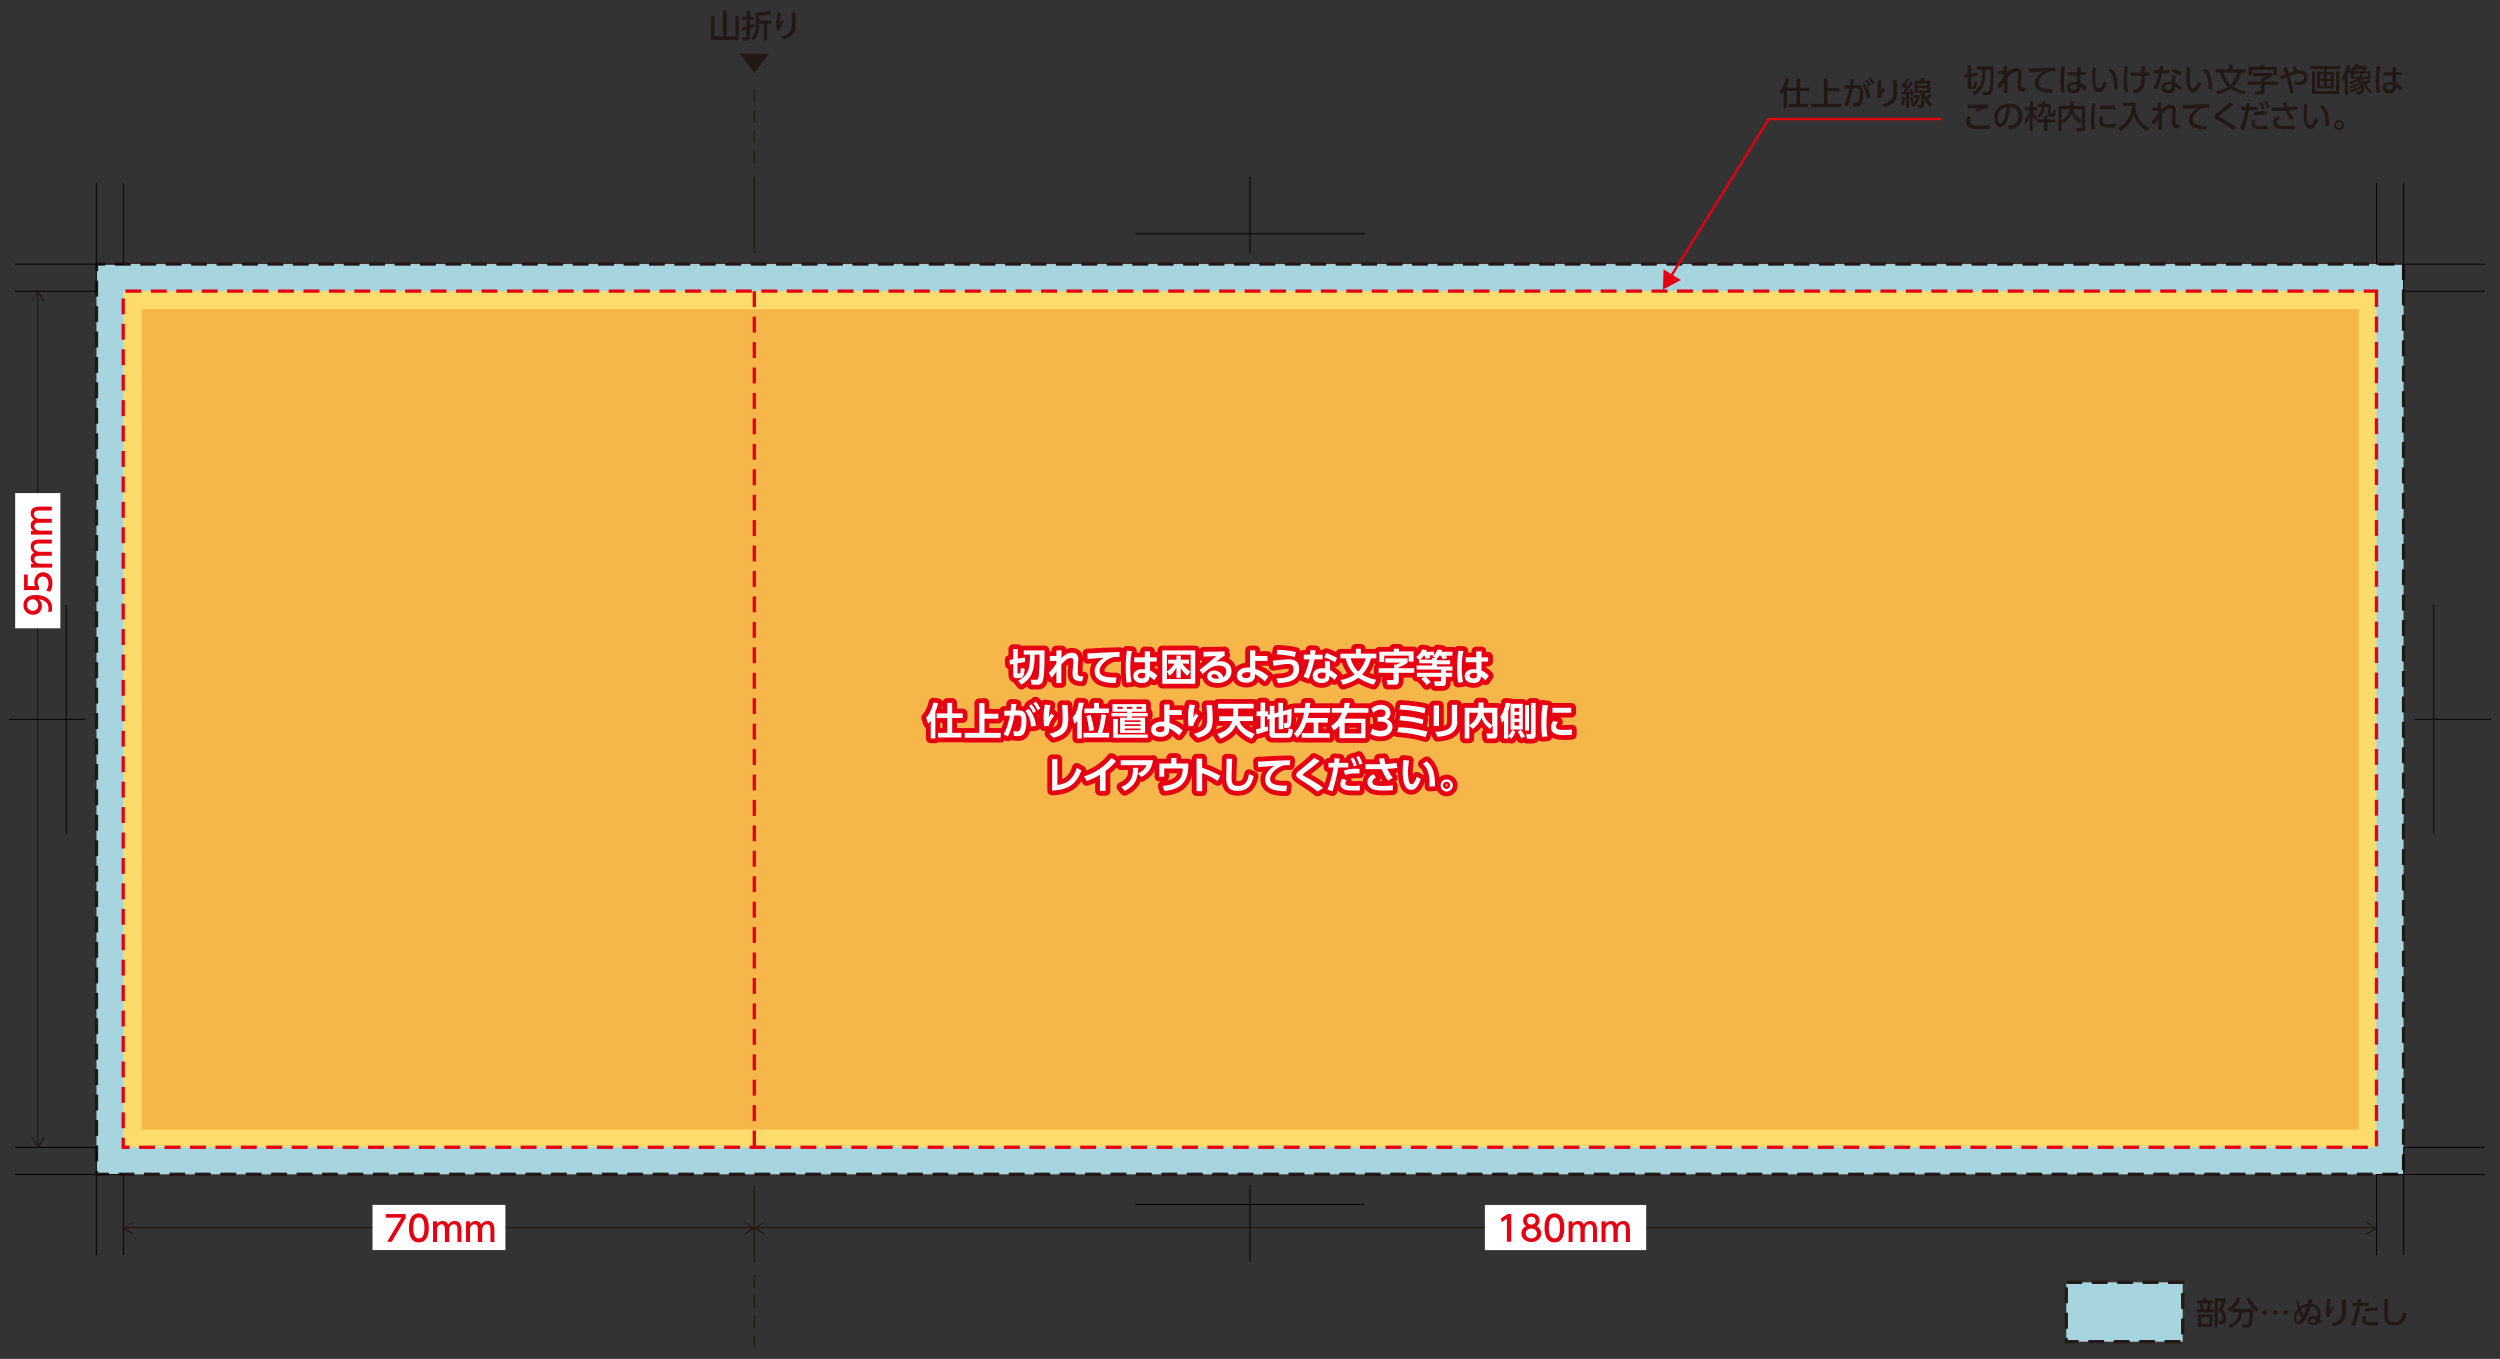 <?xml version="1.0" encoding="utf-8"?>
<!-- Generator: Adobe Illustrator 24.3.1, SVG Export Plug-In . SVG Version: 6.00 Build 0)  -->
<svg version="1.1" xmlns="http://www.w3.org/2000/svg" xmlns:xlink="http://www.w3.org/1999/xlink" x="0px" y="0px" width="758px"
	 height="412px" viewBox="0 0 758 412" style="enable-background:new 0 0 758 412;" xml:space="preserve">
<rect x="0" y="0" width="758" height="412" fill="#333333" stroke="none"/>
<style type="text/css">
	.st0{clip-path:url(#SVGID_2_);}
	
		.st1{clip-path:url(#SVGID_6_);fill:#FFFFFF;stroke:#666666;stroke-width:0.822;stroke-linecap:round;stroke-linejoin:round;stroke-miterlimit:10;}
	.st2{clip-path:url(#SVGID_6_);fill:#251E1C;}
	
		.st3{clip-path:url(#SVGID_6_);fill:#E5F1F4;stroke:#666666;stroke-width:0.822;stroke-linecap:round;stroke-linejoin:round;stroke-miterlimit:10;}
	
		.st4{clip-path:url(#SVGID_6_);fill:#95C2C6;stroke:#666666;stroke-width:0.822;stroke-linecap:round;stroke-linejoin:round;stroke-miterlimit:10;}
	.st5{clip-path:url(#SVGID_6_);}
	.st6{fill:#E5F1F4;stroke:#666666;stroke-width:0.822;stroke-linecap:round;stroke-linejoin:round;stroke-miterlimit:10;}
	
		.st7{clip-path:url(#SVGID_6_);fill:none;stroke:#666666;stroke-width:0.822;stroke-linecap:round;stroke-linejoin:round;stroke-miterlimit:10;}
	.st8{fill:#95C2C6;stroke:#666666;stroke-width:0.822;stroke-linecap:round;stroke-linejoin:round;stroke-miterlimit:10;}
	.st9{fill:#FFFFFF;stroke:#666666;stroke-width:0.822;stroke-linecap:round;stroke-linejoin:round;stroke-miterlimit:10;}
	.st10{fill:#95C2C6;}
	.st11{fill:none;stroke:#666666;stroke-width:0.822;stroke-linecap:round;stroke-linejoin:round;stroke-miterlimit:10;}
	.st12{fill:#251E1C;}
	.st13{fill:#E6E6E6;stroke:#666666;stroke-width:0.822;stroke-linecap:round;stroke-linejoin:round;stroke-miterlimit:10;}
	.st14{fill:#A6D4DF;stroke:#231815;stroke-dasharray:4.82,2.892;}
	.st15{fill:#FDDC6B;stroke:#E50012;stroke-dasharray:4.82,2.892;}
	.st16{fill:#F7B649;}
	.st17{fill:none;stroke:#231815;stroke-width:0.386;}
	.st18{fill:#231815;}
	.st19{fill:#FFFFFF;}
	.st20{fill:#E50012;}
	.st21{fill:none;stroke:#E50012;stroke-width:0.723;}
	.st22{fill:#E50012;stroke:#E50012;stroke-width:2.892;stroke-linecap:round;stroke-linejoin:round;}
	.st23{fill:none;stroke:#000000;stroke-width:0.289;}
	.st24{fill:none;stroke:#231815;stroke-width:0.386;stroke-dasharray:3.829,2.298;}
	.st25{fill:none;stroke:#E50012;stroke-dasharray:4.82,2.892;}
	.st26{fill:#9BCBD0;stroke:#666666;stroke-width:0.874;stroke-linecap:round;stroke-linejoin:round;stroke-miterlimit:10;}
	.st27{fill:#EAFFFF;stroke:#666666;stroke-width:0.874;stroke-linecap:round;stroke-linejoin:round;stroke-miterlimit:10;}
	.st28{fill:#666666;}
</style>
<g id="design">
	<g>
		
			<rect x="241" y="-131.7" transform="matrix(-1.836970e-16 1 -1 -1.836970e-16 597.056 -160.944)" class="st14" width="276" height="699.5"/>
		
			<rect x="249.2" y="-123.5" transform="matrix(-1.836970e-16 1 -1 -1.836970e-16 597.056 -160.944)" class="st15" width="259.6" height="683.2"/>
		
			<rect x="254.7" y="-118.1" transform="matrix(-1.836970e-16 1 -1 -1.836970e-16 597.056 -160.944)" class="st16" width="248.7" height="672.2"/>
		<g>
			<g>
				<g>
					<line class="st17" x1="11.4" y1="88.7" x2="11.4" y2="347.4"/>
					<g>
						<path class="st18" d="M9.6,91.4c0.1,0.1,0.2,0,0.3-0.1l1.6-2.5l1.6,2.5c0.1,0.1,0.2,0.1,0.3,0.1c0.1-0.1,0.1-0.2,0.1-0.3
							l-1.7-2.7c0-0.1-0.1-0.1-0.2-0.1s-0.1,0-0.2,0.1l-1.7,2.7c0,0,0,0.1,0,0.1C9.5,91.3,9.5,91.3,9.6,91.4z"/>
					</g>
					<g>
						<path class="st18" d="M9.6,344.8c0.1-0.1,0.2,0,0.3,0.1l1.6,2.5l1.6-2.5c0.1-0.1,0.2-0.1,0.3-0.1c0.1,0.1,0.1,0.2,0.1,0.3
							l-1.7,2.7c0,0.1-0.1,0.1-0.2,0.1s-0.1,0-0.2-0.1L9.5,345c0,0,0-0.1,0-0.1C9.5,344.9,9.5,344.8,9.6,344.8z"/>
					</g>
				</g>
			</g>
			<g>
				<rect x="4.6" y="149.5" class="st19" width="13.7" height="41"/>
				<g>
					<path class="st20" d="M14.5,185.6c0.2-0.4,0.2-0.8,0.2-1.2c0-1.7-1.3-2.5-2.9-2.7c0.3,0.3,0.9,0.9,0.9,2c0,1.5-1,2.7-2.7,2.7
						c-1.6,0-2.9-1.2-2.9-2.9c0-0.9,0.4-3.1,3.8-3.1c2.9,0,4.9,1.5,4.9,3.9c0,0.7-0.1,1-0.2,1.2H14.5z M11.6,183.5
						c0-0.9-0.7-1.8-1.7-1.8c-0.9,0-1.7,0.7-1.7,1.8c0,1.2,1,1.7,1.7,1.7C11.1,185.2,11.6,184.3,11.6,183.5z"/>
					<path class="st20" d="M8.4,174.2v3.5h2.2c-0.1-0.3-0.2-0.6-0.2-1.2c0-1.8,1.2-3,2.7-3c1.3,0,2.8,1,2.8,3.3
						c0,0.9-0.2,1.8-0.7,2.6l-1.2-0.3c0.5-0.7,0.7-1.4,0.7-2.2c0-1.6-1-2.1-1.7-2.1c-1,0-1.6,0.8-1.6,1.8c0,0.4,0.1,0.9,0.4,1.2v1.1
						H7.3v-4.7H8.4z"/>
					<path class="st20" d="M15.7,168.5h-3.6c-0.8,0-1.7,0.1-1.7,1c0,0.6,0.4,1.4,1.7,1.4h3.7v1.2H9.4V171h0.8
						c-0.3-0.2-0.9-0.7-0.9-1.7c0-1.2,0.8-1.6,1.1-1.7c-0.8-0.5-1.1-1.2-1.1-2c0-0.9,0.5-1.5,1-1.7c0.5-0.2,1-0.3,1.6-0.3h3.8v1.2
						h-3.9c-0.8,0-1.5,0.2-1.5,1.1c0,0.5,0.3,1.4,1.9,1.4h3.5V168.5z"/>
					<path class="st20" d="M15.7,158.5h-3.6c-0.8,0-1.7,0.1-1.7,1c0,0.6,0.4,1.4,1.7,1.4h3.7v1.2H9.4V161h0.8
						c-0.3-0.2-0.9-0.7-0.9-1.7c0-1.2,0.8-1.6,1.1-1.7c-0.8-0.5-1.1-1.2-1.1-2c0-0.9,0.5-1.5,1-1.7c0.5-0.2,1-0.3,1.6-0.3h3.8v1.2
						h-3.9c-0.8,0-1.5,0.2-1.5,1.1c0,0.5,0.3,1.4,1.9,1.4h3.5V158.5z"/>
				</g>
			</g>
		</g>
		<g>
			<g>
				<line class="st17" x1="720.1" y1="372.2" x2="229.2" y2="372.2"/>
				<g>
					<path class="st18" d="M717.5,370.4c-0.1,0.1,0,0.2,0.1,0.3l2.5,1.6l-2.5,1.6c-0.1,0.1-0.1,0.2-0.1,0.3c0.1,0.1,0.2,0.1,0.3,0.1
						l2.7-1.7c0.1,0,0.1-0.1,0.1-0.2c0-0.1,0-0.1-0.1-0.2l-2.7-1.7c0,0-0.1,0-0.1,0C717.6,370.3,717.5,370.3,717.5,370.4z"/>
				</g>
				<g>
					<path class="st18" d="M231.8,370.4c0.1,0.1,0,0.2-0.1,0.3l-2.5,1.6l2.5,1.6c0.1,0.1,0.1,0.2,0.1,0.3c-0.1,0.1-0.2,0.1-0.3,0.1
						l-2.7-1.7c-0.1,0-0.1-0.1-0.1-0.2c0-0.1,0-0.1,0.1-0.2l2.7-1.7c0,0,0.1,0,0.1,0C231.7,370.3,231.8,370.3,231.8,370.4z"/>
				</g>
			</g>
		</g>
		<g>
			
				<rect x="467.8" y="347.7" transform="matrix(-1.836970e-16 1 -1 -1.836970e-16 846.821 -102.462)" class="st19" width="13.7" height="48.9"/>
			<g>
				<path class="st20" d="M457.1,368.1h1.1v8.4h-1.3v-7l-1.6,1.1l-0.2-1.2L457.1,368.1z"/>
				<path class="st20" d="M467.3,374c0,1.5-1.4,2.6-3,2.6c-1.6,0-3-1.1-3-2.6c0-1.2,0.7-1.9,1.4-2.2c-0.6-0.4-0.9-1.1-0.9-1.7
					c0-1.3,1-2.2,2.5-2.2c1.5,0,2.5,0.9,2.5,2.2c0,0.6-0.3,1.3-0.9,1.7C466.6,372.1,467.3,372.9,467.3,374z M466,374
					c0-0.6-0.4-1.5-1.7-1.5c-1.3,0-1.7,0.9-1.7,1.5c0,0.8,0.7,1.5,1.7,1.5C465.3,375.5,466,374.8,466,374z M465.6,370.1
					c0-0.8-0.6-1.2-1.3-1.2s-1.3,0.4-1.3,1.2c0,0.5,0.3,1.2,1.3,1.2C465.3,371.3,465.6,370.6,465.6,370.1z"/>
				<path class="st20" d="M468.3,372.3c0-0.8,0-4.4,3-4.4c3,0,3,3.6,3,4.4c0,0.8,0,4.4-3,4.4C468.3,376.7,468.3,373.1,468.3,372.3z
					 M473,372.3c0-1.6-0.3-3.2-1.7-3.2c-1.4,0-1.7,1.6-1.7,3.2c0,1.7,0.4,3.2,1.7,3.2C472.7,375.5,473,373.9,473,372.3z"/>
				<path class="st20" d="M479.2,376.5v-3.6c0-0.8-0.1-1.7-1-1.7c-0.6,0-1.4,0.4-1.4,1.7v3.7h-1.2v-6.3h1.2v0.8
					c0.2-0.3,0.7-0.9,1.7-0.9c1.2,0,1.6,0.8,1.7,1.1c0.5-0.8,1.2-1.1,2-1.1c0.9,0,1.5,0.5,1.7,1c0.2,0.5,0.3,1,0.3,1.6v3.8h-1.2
					v-3.9c0-0.8-0.2-1.5-1.1-1.5c-0.5,0-1.4,0.3-1.4,1.9v3.5H479.2z"/>
				<path class="st20" d="M489.2,376.5v-3.6c0-0.8-0.1-1.7-1-1.7c-0.6,0-1.4,0.4-1.4,1.7v3.7h-1.2v-6.3h1.2v0.8
					c0.2-0.3,0.7-0.9,1.7-0.9c1.2,0,1.6,0.8,1.7,1.1c0.5-0.8,1.2-1.1,2-1.1c0.9,0,1.5,0.5,1.7,1c0.2,0.5,0.3,1,0.3,1.6v3.8h-1.2
					v-3.9c0-0.8-0.2-1.5-1.1-1.5c-0.5,0-1.4,0.3-1.4,1.9v3.5H489.2z"/>
			</g>
		</g>
		<g>
			<g>
				<line class="st17" x1="228.2" y1="372.2" x2="37.9" y2="372.2"/>
				<g>
					<path class="st18" d="M225.6,370.4c-0.1,0.1,0,0.2,0.1,0.3l2.5,1.6l-2.5,1.6c-0.1,0.1-0.1,0.2-0.1,0.3c0.1,0.1,0.2,0.1,0.3,0.1
						l2.7-1.7c0.1,0,0.1-0.1,0.1-0.2c0-0.1,0-0.1-0.1-0.2l-2.7-1.7c0,0-0.1,0-0.1,0C225.7,370.3,225.6,370.3,225.6,370.4z"/>
				</g>
				<g>
					<path class="st18" d="M40.5,370.4c0.1,0.1,0,0.2-0.1,0.3l-2.5,1.6l2.5,1.6c0.1,0.1,0.1,0.2,0.1,0.3c-0.1,0.1-0.2,0.1-0.3,0.1
						l-2.7-1.7c-0.1,0-0.1-0.1-0.1-0.2c0-0.1,0-0.1,0.1-0.2l2.7-1.7c0,0,0.1,0,0.1,0C40.4,370.3,40.5,370.3,40.5,370.4z"/>
				</g>
			</g>
		</g>
		<g>
			
				<rect x="126.2" y="352" transform="matrix(-1.836970e-16 1 -1 -1.836970e-16 505.245 239.114)" class="st19" width="13.7" height="40.3"/>
			<g>
				<path class="st20" d="M123,368.1v1.2l-4.2,7.2h-1.4l4.3-7.3H117v-1.1H123z"/>
				<path class="st20" d="M124,372.3c0-0.8,0-4.4,3-4.4s3,3.6,3,4.4c0,0.8,0,4.4-3,4.4S124,373.1,124,372.3z M128.7,372.3
					c0-1.6-0.3-3.2-1.7-3.2s-1.7,1.6-1.7,3.2c0,1.7,0.4,3.2,1.7,3.2C128.4,375.5,128.7,373.9,128.7,372.3z"/>
				<path class="st20" d="M134.9,376.5v-3.6c0-0.8-0.1-1.7-1-1.7c-0.6,0-1.4,0.4-1.4,1.7v3.7h-1.2v-6.3h1.2v0.8
					c0.2-0.3,0.7-0.9,1.7-0.9c1.2,0,1.6,0.8,1.7,1.1c0.5-0.8,1.2-1.1,2-1.1c0.9,0,1.5,0.5,1.7,1c0.2,0.5,0.3,1,0.3,1.6v3.8h-1.2
					v-3.9c0-0.8-0.2-1.5-1.1-1.5c-0.5,0-1.4,0.3-1.4,1.9v3.5H134.9z"/>
				<path class="st20" d="M144.9,376.5v-3.6c0-0.8-0.1-1.7-1-1.7c-0.6,0-1.4,0.4-1.4,1.7v3.7h-1.2v-6.3h1.2v0.8
					c0.2-0.3,0.7-0.9,1.7-0.9c1.2,0,1.6,0.8,1.7,1.1c0.5-0.8,1.2-1.1,2-1.1c0.9,0,1.5,0.5,1.7,1c0.2,0.5,0.3,1,0.3,1.6v3.8h-1.2
					v-3.9c0-0.8-0.2-1.5-1.1-1.5c-0.5,0-1.4,0.3-1.4,1.9v3.5H144.9z"/>
			</g>
		</g>
		<g>
			<g>
				<polyline class="st21" points="506.5,84 536.3,36.1 588.5,36.1 				"/>
				<g>
					<polygon class="st20" points="509.6,84.9 504.2,87.8 504.4,81.7 					"/>
				</g>
			</g>
		</g>
		<g>
			<path class="st18" d="M540.7,27.9c-0.3,0.5-0.5,0.7-0.7,0.9l-0.5-1.1c1.1-1.1,1.7-2.8,2-4l1,0.2c-0.1,0.4-0.3,1.1-0.7,2.2v6.7h-1
				V27.9z M544.8,23.8h1v2.8h2.8v1h-2.8v3.9h2.4v1h-5.9v-1h2.4v-3.9h-2.8v-1h2.8V23.8z"/>
			<path class="st18" d="M554.1,23.8v2.9h3.6v1h-3.6v3.8h4.2v1h-9.1v-1h3.8v-7.7H554.1z"/>
			<path class="st18" d="M559.1,31.8c1.1-1.8,1.5-4.1,1.6-4.9l-1.5,0v-1h1.7c0.1-0.6,0.1-1,0.2-1.8l1.1,0.1c-0.1,0.7-0.1,1-0.2,1.7
				h0.9c1.4,0,2,0.6,2,2.6c0,3.6-1.2,3.8-2,3.8c-0.5,0-0.8-0.1-1.1-0.1l-0.1-1.1c0.2,0,0.6,0.1,1,0.1c0.5,0,0.8-0.2,1-0.9
				c0.2-0.9,0.2-1.9,0.2-2.1c0-0.8,0-1.4-1-1.4l-1.1,0c-0.4,1.9-0.8,3.7-1.7,5.4L559.1,31.8z M566,29.7c-0.1-1.4-0.5-2.8-1.4-3.8
				l0.7-0.5c0.5,0.5,1.5,1.6,1.8,4.2L566,29.7z M566,24.1c0.5,0.6,0.9,1.2,1.2,1.7l-0.6,0.5c-0.4-0.7-0.6-1.1-1.1-1.8L566,24.1z
				 M567.1,23.4c0.5,0.5,0.7,0.9,1.2,1.7l-0.6,0.5c-0.4-0.8-0.6-1.1-1.1-1.8L567.1,23.4z"/>
			<path class="st18" d="M570.6,24.4c-0.1,0.5-0.4,1.6-0.4,3.3c0.3-0.5,0.5-0.8,0.7-1.1l0.6,0.5c-0.3,0.4-0.6,0.8-0.9,1.4
				c-0.3,0.6-0.3,0.8-0.3,1.2l-1,0.1c0-0.4-0.1-1.2-0.1-2.3c0-1.6,0.2-2.7,0.3-3.2L570.6,24.4z M575.1,24.3c0.1,1.8,0.1,3,0.1,3.2
				c0,2.3-0.3,4-3.7,4.9l-0.8-0.8c3.3-0.8,3.3-2.3,3.3-4.2c0-1.4-0.1-2.6-0.1-3.1H575.1z"/>
			<path class="st18" d="M577.6,29.4c0,0.8-0.1,1.8-0.3,2.7l-0.9-0.3c0.2-0.7,0.3-1.5,0.4-2.6L577.6,29.4z M576.5,27.9
				c0.4,0,0.5,0,0.6,0c0.1-0.2,0.3-0.4,0.6-0.8c0-0.1-0.5-0.6-1.2-1.2l0.5-0.8l0.2,0.2c0.1-0.1,0.5-0.8,0.8-1.6l0.9,0.3
				c-0.4,0.9-1,1.7-1.1,1.9c0.1,0.1,0.2,0.2,0.4,0.4c0.5-0.8,0.8-1.2,1-1.6l0.8,0.3c-0.2,0.3-0.6,1.1-1.9,2.8c0.6,0,0.7,0,1.1,0
				c-0.1-0.3-0.1-0.4-0.2-0.6l0.7-0.3c0.2,0.5,0.4,1.2,0.5,1.7l-0.8,0.3c0-0.2,0-0.2-0.1-0.4c-0.3,0-0.4,0-0.5,0v4.2h-0.9v-4.1
				c-0.5,0-1,0.1-1.4,0.1L576.5,27.9z M579.9,29.4c0.1,0.4,0.2,1.1,0.2,1.7l-0.8,0.2c0-0.7-0.1-1.5-0.2-1.8L579.9,29.4z M582.1,28.8
				c-0.3,2.5-1.5,3.4-2,3.7l-0.7-0.7c0.7-0.5,1.3-1.1,1.6-2.1h-0.9v-0.9H582.1z M585.7,29c-0.4,0.5-0.9,0.9-1.2,1.2
				c0.6,0.8,1.1,1.1,1.4,1.3l-0.6,0.9c-1.1-1-1.4-1.4-1.9-2.7V32c0,0.4-0.1,0.8-0.7,0.8h-1.1l-0.2-1h0.8c0.3,0,0.3-0.1,0.3-0.3v-3.4
				h-2v-3.6h1.7c0.1-0.4,0.2-0.7,0.3-0.8h1c0,0.2-0.1,0.4-0.3,0.8h2.1v3.6h-1.9c0.1,0.4,0.3,0.8,0.6,1.3c0.4-0.4,0.6-0.6,1.1-1.1
				L585.7,29z M581.3,25.3V26h3v-0.7H581.3z M581.3,26.7v0.8h3v-0.8H581.3z"/>
		</g>
		<g>
			<g>
				<path class="st18" d="M220.4,3.2V11h2.6V4.9h1v7.2h-8.4V4.9h1V11h2.6V3.2H220.4z"/>
				<path class="st18" d="M224.9,8.4c0.3-0.1,0.6-0.1,1.5-0.4V6H225V5.1h1.4V3.3h1v1.8h1.2V6h-1.2v1.7c0.4-0.1,0.8-0.3,1.1-0.4
					l0.1,0.9c-0.2,0.1-0.4,0.2-1.2,0.5v2.7c0,0.5-0.4,0.9-1,0.9h-1.2l-0.2-1h1c0.3,0,0.3,0,0.3-0.3V9c-0.9,0.3-1,0.3-1.3,0.4
					L224.9,8.4z M233.9,4.2c-0.9,0.3-2.6,0.6-3.8,0.6v1.4h3.8v1h-1.3v5.1h-1V7.2h-1.5v1c0,1.1-0.3,2-0.4,2.2c-0.3,1-0.8,1.5-1.2,1.9
					l-0.8-0.7c0.5-0.5,1.4-1.3,1.4-3.4V3.9c2.3-0.1,3.2-0.3,4.2-0.7L233.9,4.2z"/>
				<path class="st18" d="M236.8,3.9c-0.1,0.5-0.4,1.6-0.4,3.3c0.3-0.5,0.5-0.8,0.7-1.1l0.6,0.5c-0.3,0.4-0.6,0.8-0.9,1.4
					c-0.3,0.6-0.3,0.8-0.3,1.2l-1,0.1c0-0.4-0.1-1.2-0.1-2.3c0-1.6,0.2-2.7,0.3-3.2L236.8,3.9z M241.2,3.8c0.1,1.8,0.1,3,0.1,3.2
					c0,2.3-0.3,4-3.7,4.9l-0.8-0.8c3.3-0.8,3.3-2.3,3.3-4.2c0-1.4-0.1-2.6-0.1-3.1H241.2z"/>
				<path class="st18" d="M224.3,16.3h8.8l-4.4,5.9L224.3,16.3z"/>
			</g>
		</g>
		<g>
			<path class="st18" d="M596.6,23.4l-0.9,0.2l0-1l0.9-0.2v-2.6h1v2.5l1.9-0.3l0.1,1l-2,0.3v2.7c0,0.2,0,0.2,0.2,0.2h0.5
				c0.2,0,0.2-0.2,0.2-0.4c0.1-0.5,0.1-0.9,0.1-1.1l0.9,0.2c-0.2,1.4-0.3,2.1-1.1,2.1h-1.2c-0.5,0-0.6-0.5-0.6-0.7V23.4z
				 M599.3,20.1h5.2c0,2.7,0,6.7-0.5,7.9c-0.1,0.2-0.3,0.8-1.2,0.8h-1.5l-0.2-1h1.4c0.3,0,0.5,0,0.6-0.4c0.4-1.2,0.4-4.4,0.4-6.2
				h-1.5c-0.1,4.3-0.7,6-3.3,7.7l-0.7-0.9c2.7-1.4,3-3.5,3-6.8h-1.6V20.1z"/>
			<path class="st18" d="M605.5,25.8c1-0.9,1.5-1.8,1.9-2.6v-0.7l-1.6,0v-1h1.7v-1.5h1.1c-0.1,0.7-0.1,1.7-0.1,2.1
				c0.4-0.4,1.5-1.5,2.9-1.5c0.7,0,1.5,0.4,1.5,1.7c0,0.1,0,0.3,0,0.5l-0.1,1.4c0,0.3,0,1.3,0,1.4c0,0.7,0,1.1,1.4,1.1l-0.3,1.1
				c-2,0-2.3-0.7-2.2-2c0-0.6,0.1-1.4,0.1-1.6l0.1-1.4c0-0.5,0-1.1-0.6-1.1c-1,0-2.1,1.2-2.6,1.8c0,0.6,0,2.3,0,2.7c0,0.8,0,1.5,0,2
				h-1.1c0-0.5,0-2.7,0-3.2c-0.3,0.5-0.6,1.1-1.3,1.9L605.5,25.8z"/>
			<path class="st18" d="M623.2,21.6c-0.4,0-0.7,0-0.9,0c-0.5,0-0.8,0-1,0.1c-1.4,0.4-3.2,1.9-3.2,3.5c0,1.2,1,1.5,1.9,1.7
				c0.7,0.1,1.7,0.2,2.4,0.1l-0.2,1.2c-1.9-0.1-5.2-0.2-5.2-2.9c0-1.9,1.7-3.1,2.6-3.6c-1,0.1-3.5,0.2-4.4,0.3l-0.1-1.2
				c0.6,0,3.3-0.2,3.9-0.2c1.5-0.1,2.6-0.1,4.2-0.1L623.2,21.6z"/>
			<path class="st18" d="M626.2,20.2c-0.2,0.8-0.4,2.1-0.4,4.3c0,1.2,0,2.4,0.3,3.5l-1.1,0.1c-0.2-1.1-0.3-2.3-0.3-3.6
				c0-2.4,0.3-3.9,0.3-4.4L626.2,20.2z M632.5,21.7v1h-1.7l0,2.4c0.7,0.4,1.5,0.9,1.9,1.4l-0.7,1c-0.4-0.5-0.9-0.9-1.3-1.1l0,0.3
				c0,1-0.6,1.6-1.9,1.6c-1.5,0-2.1-0.9-2.1-1.7c0-1,0.9-1.7,2.1-1.7c0.4,0,0.7,0.1,0.9,0.1l0-2.1H627v-1h2.8l0-1.6h1.1l0,1.6H632.5
				z M629.8,25.8c-0.2-0.1-0.4-0.2-0.9-0.2c-0.6,0-1.2,0.2-1.2,0.8c0,0.6,0.5,0.8,1.1,0.8c0.9,0,1-0.5,1-0.9L629.8,25.8z"/>
			<path class="st18" d="M635.5,20.6c-0.1,0.6-0.2,1.6-0.2,2.9c0,1.3,0.1,3.3,1.1,3.3c0.3,0,0.5-0.2,0.7-0.5
				c0.2-0.3,0.5-0.9,0.8-1.6l0.9,0.5c-0.2,0.7-0.7,1.6-1.3,2.3c-0.4,0.4-0.8,0.5-1.1,0.5c-1.7,0-2.1-2.5-2.1-4.7
				c0-0.9,0.1-2,0.2-2.9L635.5,20.6z M641,27.1c0-1.7,0.1-4.3-1.7-5.7l0.8-0.6c1.5,1.4,2,2.7,2,6.3L641,27.1z"/>
			<path class="st18" d="M645.2,20.2c-0.1,0.7-0.3,2.1-0.3,4.1c0,1.3,0.1,2.5,0.4,3.6l-1.1,0.1c-0.2-1.2-0.3-2.4-0.3-3.6
				c0-2.1,0.2-3.6,0.3-4.3L645.2,20.2z M646,23v-1h3.2c0-0.3,0-1.6,0-1.9h1.1c0,0.5,0,1.4,0,1.9h1.5v1h-1.5c0,2.6,0,4.8-3.3,5.3
				l-0.4-1c2.5-0.4,2.7-1.3,2.7-4.3H646z"/>
			<path class="st18" d="M657.7,21.2v1h-2.1c-0.4,1.8-0.9,3.4-1.6,4.9l-1.1-0.4c0.9-1.5,1.3-3,1.6-4.5H653v-1h1.7
				c0.1-0.4,0.1-0.8,0.1-1.2l1.1,0c-0.1,0.6-0.1,0.8-0.2,1.2H657.7z M659.5,25.1c0.8,0.4,1.5,1,2,1.4l-0.6,1c-0.5-0.6-1-0.9-1.4-1.2
				v0.3c0,1.2-1,1.7-2,1.7c-1.5,0-2.2-0.8-2.2-1.7c0-0.8,0.6-1.8,2.3-1.8c0.4,0,0.7,0,0.9,0.1l0-2h1.1L659.5,25.1z M658.5,25.7
				c-0.2-0.1-0.5-0.2-0.9-0.2c-0.8,0-1.3,0.4-1.3,0.9c0,0.2,0.1,0.8,1.2,0.8c0.8,0,1-0.4,1-1V25.7z M660.9,22.9
				c-1-0.6-1.7-0.9-2.6-1.3l0.4-0.9c1,0.3,1.7,0.6,2.7,1.2L660.9,22.9z"/>
			<path class="st18" d="M664.1,20.6c-0.1,0.6-0.2,1.6-0.2,2.9c0,1.3,0.1,3.3,1.1,3.3c0.3,0,0.5-0.2,0.7-0.5
				c0.2-0.3,0.5-0.9,0.8-1.6l0.9,0.5c-0.2,0.7-0.7,1.6-1.3,2.3c-0.4,0.4-0.8,0.5-1.1,0.5c-1.7,0-2.1-2.5-2.1-4.7
				c0-0.9,0.1-2,0.2-2.9L664.1,20.6z M669.6,27.1c0-1.7,0.1-4.3-1.7-5.7l0.8-0.6c1.5,1.4,2,2.7,2,6.3L669.6,27.1z"/>
			<path class="st18" d="M680.3,28.7c-1.7-0.4-2.8-1-3.9-1.8c-1.4,1-2.7,1.5-4,1.8l-0.5-1c1.8-0.3,3-1,3.6-1.4
				c-1.6-1.6-2.2-3.4-2.4-4.3h-1.3v-1h4v-1.4h1.1V21h4v1h-1.4c-0.2,0.7-0.7,2.6-2.3,4.3c1.5,1,2.9,1.3,3.7,1.4L680.3,28.7z
				 M674.2,22c0.2,0.7,0.8,2.4,2.1,3.6c1.4-1.4,1.9-3,2.1-3.6H674.2z"/>
			<path class="st18" d="M683.2,22.1h5.7v1c-0.5,0.4-1.7,1-2.3,1.3v0.3h4v1h-4v2.2c0,0.4-0.1,0.8-0.8,0.8h-1.9l-0.2-1h1.5
				c0.2,0,0.3-0.2,0.3-0.3v-1.7h-4v-1h4v-1h0.5c0.5-0.2,0.7-0.3,1.2-0.6h-4.1V22.1z M685.5,19.6h1.1v0.7h3.7v2.5h-1v-1.6h-6.5v1.6
				h-1v-2.6h3.7V19.6z"/>
			<path class="st18" d="M694.4,28.4c-0.1-0.9-0.4-2.4-1.1-4.9c-0.7,0.3-1.1,0.4-1.6,0.7l-0.4-1.1c0.3-0.1,1.4-0.5,1.6-0.6
				c-0.2-0.8-0.4-1.3-0.6-1.9l1.1-0.3c0.1,0.3,0.2,0.6,0.6,1.8c0.6-0.2,1.4-0.5,1.7-0.5c-0.2-0.4-0.4-0.8-0.7-1.2l0.9-0.4
				c0.4,0.5,0.6,0.9,0.8,1.4c0.2,0,0.4-0.1,0.7-0.1c1.5,0,2.3,1.1,2.3,2.2c0,1.4-1.1,2.3-2.6,2.3c-0.7,0-1.2-0.2-1.4-0.2l0.1-1
				c0.3,0.1,0.6,0.2,1.2,0.2c0.8,0,1.6-0.4,1.6-1.3c0-0.5-0.3-1.2-1.3-1.2c-0.8,0-1.9,0.4-3.1,0.8c0.4,1.3,0.8,2.9,1.3,5L694.4,28.4
				z"/>
			<path class="st18" d="M709.6,20.9h-4.1v0.9h2.1v5h-5.1v-5h2.1v-0.9h-4.1V20h9.1V20.9z M701.9,21.6v6h6.4v-6h1v6.9h-8.3v-6.9
				H701.9z M704.6,22.6h-1.2v1.3h1.2V22.6z M704.6,24.6h-1.2V26h1.2V24.6z M706.7,22.6h-1.2v1.3h1.2V22.6z M706.7,24.6h-1.2V26h1.2
				V24.6z"/>
			<path class="st18" d="M711.9,28.7h-1v-4.6c-0.2,0.2-0.2,0.3-0.4,0.6l-0.5-1.2c0.3-0.4,1.1-1.3,1.6-3.9l1,0.1
				c-0.1,0.5-0.2,1.4-0.7,2.5V28.7z M718.7,28.4c-1.2-1-2.2-2.7-2.7-4.4c-0.1,0.1-0.2,0.2-0.4,0.3c1.1,1.2,1.2,2.4,1.2,2.9
				c0,1.4-1.1,1.4-1.3,1.4h-1l-0.1-0.9h1c0.2,0,0.5,0,0.5-0.7c0-0.2,0-0.3,0-0.4c-1.4,1-2.8,1.4-3.4,1.6l-0.3-0.7
				c0.5-0.1,2-0.5,3.5-1.6c-0.1-0.2-0.1-0.3-0.2-0.4c-0.7,0.5-1.7,1.1-2.9,1.4l-0.3-0.7c1.6-0.4,2.4-0.9,2.8-1.2
				c0-0.1-0.1-0.2-0.2-0.3c-1,0.6-2,0.8-2.4,0.9l-0.3-0.8c0.5-0.1,1.8-0.4,2.5-1h-2v-1.6c-0.1,0.1-0.2,0.1-0.3,0.1l-0.4-0.8
				c0.7-0.4,1.5-0.9,2.2-2.1l1,0.1c-0.1,0.2-0.2,0.3-0.3,0.4h2.6V21c-0.2,0.2-0.3,0.4-0.5,0.6h1.7v2.4h-2.2c0.1,0.2,0.2,0.5,0.4,0.9
				c0.1,0,0.7-0.4,1.2-0.8l0.7,0.6c-0.4,0.4-1.1,0.8-1.4,1c0.4,0.5,0.7,1.2,1.7,1.9L718.7,28.4z M715.5,22.3h-1.7v0.9h1.7V22.3z
				 M714.5,21c-0.2,0.2-0.4,0.4-0.6,0.6h2.1c0.2-0.2,0.4-0.4,0.5-0.6H714.5z M718,22.3h-1.8v0.9h1.8V22.3z"/>
			<path class="st18" d="M721.8,20.2c-0.2,0.8-0.4,2.1-0.4,4.3c0,1.2,0,2.4,0.3,3.5l-1.1,0.1c-0.2-1.1-0.3-2.3-0.3-3.6
				c0-2.4,0.3-3.9,0.3-4.4L721.8,20.2z M728.2,21.7v1h-1.7l0,2.4c0.7,0.4,1.5,0.9,1.9,1.4l-0.7,1c-0.4-0.5-0.9-0.9-1.3-1.1l0,0.3
				c0,1-0.6,1.6-1.9,1.6c-1.5,0-2.1-0.9-2.1-1.7c0-1,0.9-1.7,2.1-1.7c0.4,0,0.7,0.1,0.9,0.1l0-2.1h-2.8v-1h2.8l0-1.6h1.1l0,1.6
				H728.2z M725.4,25.8c-0.2-0.1-0.4-0.2-0.9-0.2c-0.6,0-1.2,0.2-1.2,0.8c0,0.6,0.5,0.8,1.1,0.8c0.9,0,1-0.5,1-0.9L725.4,25.8z"/>
			<path class="st18" d="M597.7,35.6c-0.3,0.4-0.4,0.8-0.4,1.2c0,1.1,1.3,1.3,2.6,1.3c1.6,0,2.6-0.1,3.4-0.2l0,1.1
				c-0.8,0.1-1.8,0.1-3,0.1c-1.7,0-2.5-0.1-3.2-0.5c-0.7-0.4-1-1.1-1-1.7c0-0.8,0.4-1.4,0.7-1.8L597.7,35.6z M602.8,32.7
				c-0.9,0.1-2.2,0.6-3.2,1.2l-0.8-0.6c0.5-0.3,0.8-0.4,1.3-0.6c-0.5,0-3,0.1-3.5,0.1v-1.1c1.6,0,5.9,0,6.2,0V32.7z"/>
			<path class="st18" d="M608.8,38.2c1-0.1,3.2-0.4,3.2-3c0-1.1-0.4-2.7-2.6-2.8c-0.3,4.3-1.6,6.1-2.9,6.1c-1.1,0-1.8-1.3-1.8-2.8
				c0-2.7,2-4.3,4.5-4.3c3,0,4,2,4,3.8c0,3.6-3.3,4-4,4L608.8,38.2z M605.7,35.8c0,0.6,0.2,1.6,0.8,1.6c0.4,0,0.6-0.3,0.9-0.8
				c0.7-1.2,0.8-2.7,1-4.1C606.6,32.8,605.7,34.2,605.7,35.8z"/>
			<path class="st18" d="M613.9,36.5c0.9-1.1,1.4-2.4,1.6-3.1H614v-0.9h1.5v-1.8h0.9v1.8h1.3v0.9h-1.3v0.4c0.5,1.1,1.1,1.6,1.3,1.9
				l-0.6,0.9c-0.3-0.5-0.5-0.8-0.8-1.3v4.4h-0.9v-4.5c-0.3,1-0.8,1.8-1.3,2.5L613.9,36.5z M620,30.7c0,0.3,0,0.5,0,0.8h1.8v2.6
				c0,0.2,0,0.3,0.2,0.3h0.2c0.2,0,0.2-0.1,0.2-0.2c0.1-0.3,0.1-0.6,0.1-1l0.8,0.3c-0.1,1.5-0.2,1.9-1,1.9h-0.6
				c-0.8,0-0.8-0.3-0.8-0.9v-2h-0.9c-0.2,1.8-1,2.6-1.7,3.2l-0.7-0.8c0.8-0.5,1.4-1.2,1.5-2.5h-1.1v-0.9h1.2c0-0.2,0-0.3,0-0.8H620z
				 M623.1,36.2v0.9h-2.3v2.7h-1v-2.7h-2.2v-0.9h2.2v-1.1h1v1.1H623.1z"/>
			<path class="st18" d="M625.1,36.4c0.4-0.3,1.1-0.7,1.8-1.7c0.4-0.6,0.6-1.1,0.7-1.6h-2.5v6.7h-1v-7.7h3.6v-1.4h1v1.4h3.5v6.8
				c0,0.8-0.5,0.9-0.9,0.9h-1.6l-0.1-1h1.4c0.1,0,0.2,0,0.2-0.2v-2.1l-0.6,0.9c-0.3-0.2-1.9-1.3-2.4-3.1c-0.3,0.9-1.4,2.4-2.4,3.1
				L625.1,36.4z M631.2,33.1h-2.5c0.1,0.9,0.8,2.3,2.5,3.4V33.1z"/>
			<path class="st18" d="M635.4,31.4c-0.1,0.7-0.4,2-0.4,4.4c0,1.1,0,2.3,0.3,3.4l-1.1,0.1c-0.1-0.6-0.2-1.5-0.2-3.3
				c0-1.6,0.1-3.1,0.4-4.7L635.4,31.4z M637.9,35.5c-0.3,0.4-0.5,0.9-0.5,1.2c0,0.8,1,0.9,1.9,0.9c0.8,0,1.6,0,2.2-0.1v1.1
				c-0.5,0-1.1,0.1-1.8,0.1c-1.6,0-3.3-0.2-3.3-1.9c0-0.3,0.1-0.9,0.5-1.6L637.9,35.5z M641.3,32v1.1h-4.6V32H641.3z"/>
			<path class="st18" d="M643.8,31.1h3.7c-0.1,3.3,0.7,5.8,4.1,7.7l-0.7,1c-1.3-0.8-3.2-2.2-4-5c-0.6,2.1-1.5,3.3-4,5l-0.7-1
				c2.4-1.3,4.1-3.5,4.2-6.7h-2.6V31.1z"/>
			<path class="st18" d="M652.3,36.9c1-0.9,1.5-1.8,1.9-2.6v-0.7l-1.6,0v-1h1.7v-1.5h1.1c-0.1,0.7-0.1,1.7-0.1,2.1
				c0.4-0.4,1.5-1.5,2.9-1.5c0.7,0,1.5,0.4,1.5,1.7c0,0.1,0,0.3,0,0.5l-0.1,1.4c0,0.3,0,1.3,0,1.4c0,0.7,0,1.1,1.4,1.1l-0.3,1.1
				c-2,0-2.3-0.7-2.2-2c0-0.6,0.1-1.4,0.1-1.6l0.1-1.4c0-0.5,0-1.1-0.6-1.1c-1,0-2.1,1.2-2.6,1.8c0,0.6,0,2.3,0,2.7c0,0.8,0,1.5,0,2
				h-1.1c0-0.5,0-2.7,0-3.2c-0.3,0.5-0.6,1.1-1.3,1.9L652.3,36.9z"/>
			<path class="st18" d="M669.9,32.7c-0.4,0-0.7,0-0.9,0c-0.5,0-0.8,0-1,0.1c-1.4,0.4-3.2,1.9-3.2,3.5c0,1.2,1,1.5,1.9,1.7
				c0.7,0.1,1.7,0.2,2.4,0.1l-0.2,1.2c-1.9-0.1-5.2-0.2-5.2-2.9c0-1.9,1.7-3.1,2.6-3.6c-1,0.1-3.5,0.2-4.4,0.3l-0.1-1.2
				c0.6,0,3.3-0.2,3.9-0.2c1.5-0.1,2.6-0.1,4.2-0.1L669.9,32.7z"/>
			<path class="st18" d="M677,39.5c-1.4-1.2-2.5-1.9-4.4-3c-0.8-0.5-1.2-0.7-1.2-1.2c0-0.4,0.3-0.7,1.1-1.3c2.2-1.7,2.8-2.2,3.5-3
				l1.2,0.6c-0.9,0.8-1.6,1.5-3.9,3.1c-0.2,0.2-0.5,0.4-0.5,0.5c0,0.1,0.3,0.3,0.6,0.5c1.6,0.8,3.7,2.1,4.7,3L677,39.5z"/>
			<path class="st18" d="M679.2,39.1c0.8-1.8,1.4-4.4,1.6-5.7h-1.3v-1h1.5c0.1-0.7,0.1-0.8,0.1-1.2l1.1,0c-0.1,0.6-0.1,0.8-0.2,1.2
				h2.5v1h-2.6c-0.5,2.9-1.1,4.9-1.6,6.1L679.2,39.1z M683.9,36.6c-0.1,0.2-0.3,0.5-0.3,0.8c0,0.7,0.9,0.8,2.1,0.8
				c0.3,0,1.2,0,1.8-0.1l0,1.1c-0.6,0-1.2,0-1.8,0c-1.3,0-1.9-0.1-2.3-0.4c-0.5-0.3-0.8-0.8-0.8-1.3c0-0.6,0.3-1.1,0.5-1.3
				L683.9,36.6z M687.3,34.7c-0.3,0-0.6,0-1,0c-1.2,0-1.9,0.2-2.6,0.4l-0.4-0.9c1-0.4,1.8-0.6,4-0.5V34.7z M685.7,30.9
				c0.4,0.6,0.6,1.2,0.9,1.9l-0.7,0.4c-0.3-0.8-0.4-1.2-0.8-1.9L685.7,30.9z M687.2,30.5c0.4,0.7,0.7,1.4,0.9,1.9l-0.7,0.4
				c-0.2-0.8-0.5-1.2-0.8-1.9L687.2,30.5z"/>
			<path class="st18" d="M694.7,36.6c-0.8-0.9-1.2-1.9-1.7-3c-0.4,0-1.1,0-1.2,0l-3,0v-1l3,0c0.4,0,0.6,0,0.8,0
				c-0.2-0.5-0.3-1-0.4-1.5l1.1-0.1c0.1,0.4,0.2,1.1,0.3,1.5c1.2-0.1,2-0.2,2.8-0.4l0.2,1c-1,0.2-1.5,0.2-2.6,0.3
				c0.4,0.9,0.9,1.7,1.5,2.4L694.7,36.6z M691.3,35.9c-0.2,0.1-1,0.5-1,1.2c0,1.1,1.6,1.1,2.8,1.1c1.3,0,1.9-0.1,2.6-0.2v1.1
				c-0.4,0-1.1,0.1-2.5,0.1c-1.7,0-2.7-0.2-3.4-0.8c-0.4-0.4-0.6-0.9-0.6-1.3c0-0.9,0.6-1.5,1.5-1.9L691.3,35.9z"/>
			<path class="st18" d="M699.6,31.7c-0.1,0.6-0.2,1.6-0.2,2.9c0,1.3,0.1,3.3,1.1,3.3c0.3,0,0.5-0.2,0.7-0.5
				c0.2-0.3,0.5-0.9,0.8-1.6l0.9,0.5c-0.2,0.7-0.7,1.6-1.3,2.3c-0.4,0.4-0.8,0.5-1.1,0.5c-1.7,0-2.1-2.5-2.1-4.7
				c0-0.9,0.1-2,0.2-2.9L699.6,31.7z M705.1,38.1c0-1.7,0.1-4.3-1.7-5.7l0.8-0.6c1.5,1.4,2,2.7,2,6.3L705.1,38.1z"/>
			<path class="st18" d="M710.7,37.9c0,0.8-0.7,1.5-1.5,1.5c-0.8,0-1.5-0.7-1.5-1.5c0-0.8,0.7-1.5,1.5-1.5
				C710,36.4,710.7,37.1,710.7,37.9z M708.3,37.9c0,0.5,0.4,0.9,0.9,0.9c0.5,0,0.9-0.4,0.9-0.9c0-0.5-0.4-1-0.9-1
				C708.7,37,708.3,37.4,708.3,37.9z"/>
		</g>
		<g>
			<path class="st22" d="M307.2,201.3l-1,0.2l-0.1-1.4l1.1-0.2v-3.1h1.4v2.9l2.2-0.4l0,1.4l-2.3,0.4v2.9c0,0.2,0,0.2,0.2,0.2h0.5
				c0.2,0,0.2-0.2,0.2-0.3c0.1-0.6,0.1-1.3,0.1-1.4l1.2,0.3c-0.2,2-0.5,2.8-1.4,2.8H308c-0.5,0-0.8-0.4-0.8-0.9V201.3z M310.4,197.2
				h6.3c0,1.4,0.1,7.9-0.6,9.5c-0.1,0.2-0.4,0.9-1.4,0.9h-1.9l-0.3-1.5h1.6c0.4,0,0.5,0,0.7-0.5c0.4-1.3,0.4-5.9,0.4-7.1h-1.5
				c0,4.8-0.8,7.1-4,9.1l-1-1.2c3.3-1.7,3.6-4.1,3.6-7.9h-1.9V197.2z"/>
			<path class="st22" d="M318,204c1.3-1.2,1.9-2.3,2.3-2.9c0-0.1,0-0.6,0-0.7l-2,0v-1.5h2v-1.7h1.6c0,0.7-0.1,1.7-0.1,2.3
				c0.7-0.6,1.7-1.6,3.3-1.6c0.9,0,1.6,0.5,1.8,1.4c0.1,0.4,0.1,0.7,0,1.3l-0.1,1.8c0,0.5,0,1.4,0,1.5c0,0.8,0,1.2,1.7,1.2l-0.4,1.5
				c-2.5-0.1-2.9-0.8-2.9-2.5c0-0.3,0-0.8,0.1-1.7l0.1-1.7c0-0.5,0.1-1.2-0.7-1.2c-0.5,0-1.4,0.2-2.9,2c0,1.4,0,1.8,0,3.1
				c0,1,0,1.9,0,2.5h-1.5c0-2.2,0-2.4,0-3.6c-0.3,0.6-0.7,1.2-1.5,2L318,204z"/>
			<path class="st22" d="M339.4,199.2c-0.5,0-0.8,0-1,0c-0.5,0-0.9,0-1.3,0.2c-1.6,0.5-3.7,2.2-3.7,4c0,1.1,0.8,2,4.3,2
				c0.3,0,0.5,0,0.8,0l-0.2,1.7c-2.2,0-6.4-0.1-6.4-3.6c0-2.1,1.8-3.5,2.8-4.1c-1.2,0.1-3.9,0.3-4.9,0.4l-0.1-1.7
				c0.5,0,1.2,0,2.4-0.1c2.7-0.2,4.6-0.2,7.4-0.3L339.4,199.2z"/>
			<path class="st22" d="M343.2,197.4c-0.2,0.8-0.5,2.4-0.5,5.1c0,2.5,0.3,3.8,0.4,4.3l-1.5,0.2c-0.1-0.6-0.3-1.9-0.3-4.5
				c0-1.8,0.1-3.4,0.4-5.2L343.2,197.4z M350.7,199.1v1.5h-2l0,2.7c1,0.4,1.9,1.2,2.2,1.6l-1,1.4c-0.5-0.6-0.8-0.8-1.4-1.2l0,0.2
				c-0.1,1.5-1.3,1.8-2.3,1.8c-1.8,0-2.6-1.1-2.6-2.1c0-1.2,1-2.1,2.6-2.1c0.4,0,0.7,0.1,0.9,0.1l0-2.2h-3.2v-1.5h3.2l0-1.8h1.6v1.8
				H350.7z M347.2,204.2c-0.2-0.1-0.5-0.2-0.9-0.2c-0.6,0-1.3,0.2-1.3,0.9c0,0.5,0.5,0.8,1.2,0.8c0.9,0,1-0.5,1-0.9V204.2z"/>
			<path class="st22" d="M362.4,207.3h-10v-10.1h10V207.3z M361,198.5h-7.2v7.4h7.2V198.5z M360.1,204.9c-1.1-0.7-1.7-1.7-2.1-2.4v3
				h-1.3v-3.1c-0.8,1.4-1.5,2.1-2.1,2.5l-0.8-1.3c1.1-0.7,1.9-1.7,2.3-2.4h-1.9v-1.2h2.5v-1.2h1.3v1.2h2.5v1.2h-2
				c0.6,0.9,1.2,1.6,2.4,2.4L360.1,204.9z"/>
			<path class="st22" d="M371.5,198.6c-0.6,0.4-1.9,1.4-2.8,2.1c0.5-0.2,1.1-0.2,1.5-0.2c1.4,0,3.2,0.8,3.2,3c0,2.2-1.8,3.6-4.3,3.6
				c-2.1,0-3.1-1-3.1-2c0-1,0.9-1.8,2.1-1.8c1.1,0,2.3,0.6,2.8,2c0.7-0.4,0.9-1.1,0.9-1.7c0-1.1-0.7-1.8-2.3-1.8
				c-1.8,0-3.1,1-4.9,2.6l-0.9-1.3c0.5-0.3,2.5-1.9,5.1-4.2c-1.2,0.1-2.4,0.1-3.9,0.2v-1.5c2.5,0,3.7,0,6.4-0.1V198.6z M368.1,204.4
				c-0.5,0-0.8,0.3-0.8,0.5c0,0.5,0.6,0.9,1.6,0.9c0.4,0,0.6-0.1,0.7-0.1C369.4,205,368.9,204.4,368.1,204.4z"/>
			<path class="st22" d="M380.6,202.8c1.5,0.5,3,1.3,4,2.3l-1.1,1.5c-0.7-0.7-1.9-1.6-3-2.2l0,0.5c0,1.7-1.5,2.1-2.6,2.1
				c-2.3,0-2.9-1.2-2.9-2.2c0-1.5,1.5-2.4,3.3-2.4c0.3,0,0.5,0,0.7,0l0-5.2h1.6v1.7h3.7v1.5h-3.7V202.8z M379.1,203.9
				c-0.2,0-0.5-0.1-0.9-0.1c-0.8,0-1.6,0.3-1.6,1c0,0.5,0.4,0.8,1.3,0.8c0.7,0,1.2-0.4,1.2-0.9V203.9z"/>
			<path class="st22" d="M387,205.7c2.2-0.1,5.2-0.2,5.2-2.8c0-1.5-1-1.6-1.7-1.6c-0.7,0-2.8,0.3-4.4,0.6l-0.2-1.6
				c3.2-0.3,4.1-0.4,4.6-0.4c1.1,0,3.4,0,3.4,2.9c0,4-4.1,4.2-6.4,4.3L387,205.7z M392.6,199.2c-2.2-0.6-4.1-0.7-5.5-0.8l0.2-1.4
				c2.2,0.1,3.5,0.2,5.6,0.7L392.6,199.2z"/>
			<path class="st22" d="M401,198.5v1.4h-2.4c-0.6,2.7-1.3,4.5-1.8,5.9l-1.6-0.6c0.3-0.6,1.2-2.3,1.8-5.3h-1.7v-1.4h1.9
				c0.1-0.6,0.1-0.9,0.1-1.4l1.6,0.1c-0.1,0.7-0.1,0.9-0.2,1.3H401z M403.3,203.2c0.8,0.4,1.7,1.1,2.2,1.6l-0.9,1.4
				c-0.6-0.7-1-1-1.5-1.3v0.3c0,1.2-0.9,1.9-2.4,1.9c-1.7,0-2.7-0.9-2.7-2.2c0-1,0.8-2.3,2.8-2.3c0.4,0,0.7,0,0.9,0.1l0-2.2h1.5
				L403.3,203.2z M401.9,204.1c-0.2-0.1-0.5-0.2-1-0.2c-0.8,0-1.4,0.4-1.4,1c0,0.2,0.1,0.9,1.3,0.9c0.7,0,1.1-0.3,1.1-1V204.1z
				 M404.8,200.8c-1.2-0.7-2.1-1.1-3.3-1.5l0.6-1.3c1.2,0.4,2.1,0.8,3.3,1.5L404.8,200.8z"/>
			<path class="st22" d="M416.5,207.6c-1-0.3-2.8-0.8-4.6-2.1c-0.9,0.6-2.3,1.5-4.7,2.1l-0.8-1.4c1.2-0.2,2.7-0.6,4.3-1.7
				c-1.4-1.5-2.2-2.9-2.7-4.9h-1.6v-1.4h4.7v-1.5h1.5v1.5h4.7v1.4h-1.6c-0.4,1.5-1.1,3.2-2.7,4.9c0.6,0.4,2,1.2,4.3,1.6L416.5,207.6
				z M409.5,199.6c0.7,2.4,1.7,3.4,2.3,4c1.6-1.5,2.1-3.4,2.3-4H409.5z"/>
			<path class="st22" d="M420,199.6h6.8v1.3c-0.8,0.6-1.4,0.9-2.7,1.4v0.3h4.7v1.4h-4.7v2.5c0,0.5-0.2,1.1-1,1.1h-2.4l-0.3-1.4h1.8
				c0.3,0,0.3-0.1,0.3-0.4V204H418v-1.4h4.7v-1.1h0.7c0.6-0.3,0.7-0.3,1.2-0.6H420V199.6z M422.7,196.7h1.5v0.8h4.4v3.1h-1.5v-1.8
				h-7.4v1.9h-1.5v-3.1h4.4V196.7z"/>
			<path class="st22" d="M435.2,199.5l-0.8-0.5c0.2-0.2,0.2-0.2,0.4-0.3h-1.4c0.1,0.2,0.2,0.4,0.3,0.7l-1.4,0.4
				c-0.1-0.3-0.3-0.8-0.4-1h-0.2c-0.5,0.7-1,1.1-1.3,1.4l-1-1c1.1-0.7,1.6-1.8,1.8-2.3l1.4,0.2c-0.1,0.2-0.1,0.3-0.2,0.5h2.4v1.1
				c0.5-0.6,0.8-1.1,1.1-1.8l1.4,0.2c-0.1,0.2-0.1,0.3-0.2,0.5h3.3v1.2h-2c0.1,0.1,0.2,0.4,0.4,0.7l-1.4,0.4
				c-0.1-0.4-0.3-0.7-0.5-1.1h-0.5c-0.1,0.2-0.3,0.4-0.7,0.9v0.5h4v1.2h-4v0.7h4.7v1.2h-2v0.7h1.9v1.2h-1.9v1.3c0,0.9,0,1.5-1.1,1.5
				h-2.2l-0.3-1.4h1.7c0.4,0,0.4,0,0.4-0.4v-1h-4.6c0,0,1,0.9,1.5,1.6l-1.2,0.9c-0.8-1.1-1.4-1.6-1.7-1.9l0.9-0.6h-2.2v-1.2h7.3V203
				h-7.4v-1.2h4.7v-0.7h-3.9V200h3.9v-0.5H435.2z"/>
			<path class="st22" d="M443.7,197.4c-0.2,0.8-0.5,2.4-0.5,5.1c0,2.5,0.3,3.8,0.4,4.3l-1.5,0.2c-0.1-0.6-0.3-1.9-0.3-4.5
				c0-1.8,0.1-3.4,0.4-5.2L443.7,197.4z M451.2,199.1v1.5h-2l0,2.7c1,0.4,1.9,1.2,2.2,1.6l-1,1.4c-0.5-0.6-0.8-0.8-1.4-1.2l0,0.2
				c-0.1,1.5-1.3,1.8-2.3,1.8c-1.8,0-2.6-1.1-2.6-2.1c0-1.2,1-2.1,2.6-2.1c0.4,0,0.7,0.1,0.9,0.1l0-2.2h-3.2v-1.5h3.2l0-1.8h1.6v1.8
				H451.2z M447.8,204.2c-0.2-0.1-0.5-0.2-0.9-0.2c-0.6,0-1.3,0.2-1.3,0.9c0,0.5,0.5,0.8,1.2,0.8c0.9,0,1-0.5,1-0.9V204.2z"/>
			<path class="st22" d="M282.2,218.5c-0.4,0.5-0.5,0.7-0.8,0.9l-0.6-1.8c1.1-1.1,1.8-2.8,2.2-4.6l1.4,0.2c-0.1,0.6-0.3,1.5-0.8,2.6
				v8.1h-1.4V218.5z M287.2,213.1h1.5v3.2h3.2v1.4h-3.2v4.5h2.8v1.4h-7.1v-1.4h2.8v-4.5H284v-1.4h3.2V213.1z"/>
			<path class="st22" d="M298.5,213.1v3.3h4.2v1.5h-4.2v4.3h4.9v1.5h-10.9v-1.5h4.4v-9H298.5z"/>
			<path class="st22" d="M304.3,222.6c1.2-2,1.6-4.2,1.9-5.6l-1.7,0v-1.5h1.9c0.1-0.6,0.1-1,0.2-2.1l1.6,0.1
				c-0.1,0.5-0.2,1.2-0.3,1.9h0.9c1.7,0,2.4,0.8,2.4,3.2c0,4.2-1.3,4.6-2.5,4.6c-0.6,0-1-0.1-1.3-0.1l-0.1-1.5
				c0.3,0.1,0.7,0.2,1,0.2c0.6,0,0.9-0.3,1.1-0.9c0.2-0.8,0.3-1.7,0.3-2.5c0-0.8,0-1.5-1.1-1.5l-1,0c-0.4,2.1-1,4.4-2,6.4
				L304.3,222.6z M312.6,220.3c-0.2-3-1.3-4.2-1.7-4.7l1-0.7c1.4,1.6,2,3.3,2.2,5.2L312.6,220.3z M312.7,213.5
				c0.6,0.7,1,1.3,1.4,2.1l-0.8,0.6c-0.4-0.9-0.7-1.4-1.3-2.1L312.7,213.5z M314,212.7c0.6,0.6,0.9,1.1,1.4,2.1l-0.8,0.6
				c-0.4-0.9-0.7-1.4-1.3-2.1L314,212.7z"/>
			<path class="st22" d="M318.5,213.8c-0.2,0.9-0.4,2-0.5,3.7c0.5-0.7,0.5-0.8,0.7-1.2l0.9,0.7c-0.4,0.5-0.8,1.1-1.1,1.7
				c-0.4,0.7-0.4,1.1-0.5,1.4l-1.4,0.1c-0.1-0.4-0.2-1.4-0.2-2.7c0-1.9,0.3-3.3,0.4-3.9L318.5,213.8z M323.7,213.8
				c0.1,1.3,0.2,2.6,0.2,4c0,2.6-0.3,4.9-4.5,5.9l-1.2-1.2c3.9-1,4-2.5,4-4.9c0-1.3-0.1-2.1-0.2-3.8H323.7z"/>
			<path class="st22" d="M326.5,218.7c-0.3,0.4-0.5,0.6-0.7,0.8l-0.6-1.9c1.1-1.3,1.5-2.3,1.9-4.6l1.5,0.1c-0.1,0.6-0.3,1.5-0.6,2.7
				v8.1h-1.4V218.7z M332.8,222.2c0.6-1.5,1-4.1,1.1-5.6l1.5,0.2c-0.3,1.8-0.7,4-1.2,5.4h2.1v1.4h-7.8v-1.4H332.8z M331.7,213.1h1.5
				v1.7h3v1.4h-7.4v-1.4h2.9V213.1z M330.2,221.7c-0.1-1.9-0.6-3.9-0.8-4.6l1.3-0.3c0.6,2,0.9,3.7,1,4.6L330.2,221.7z"/>
			<path class="st22" d="M347.6,215.8h-4.4v0.4h4.8v1h-4.8v0.4h4v4.6h-7.6v-4.6h2.1v-0.4h-4.7v-1h4.7v-0.4h-4.4v-2.3h10.2V215.8z
				 M348,222.6v1.1h-10.5V218h1.4v4.7H348z M340.4,214.3h-1.6v0.6h1.6V214.3z M345.8,218.4H341v0.5h4.8V218.4z M345.8,219.6H341v0.5
				h4.8V219.6z M345.8,220.9H341v0.5h4.8V220.9z M343.3,214.3h-1.6v0.6h1.6V214.3z M346.2,214.3h-1.6v0.6h1.6V214.3z"/>
			<path class="st22" d="M354.6,219.2c1.5,0.5,3,1.3,4,2.3l-1.1,1.5c-0.7-0.7-1.9-1.6-3-2.2l0,0.5c0,1.7-1.5,2.1-2.6,2.1
				c-2.3,0-2.9-1.2-2.9-2.2c0-1.5,1.5-2.4,3.3-2.4c0.3,0,0.5,0,0.7,0l0-5.2h1.6v1.7h3.7v1.5h-3.7V219.2z M353,220.3
				c-0.2,0-0.5-0.1-0.9-0.1c-0.8,0-1.6,0.3-1.6,1c0,0.5,0.4,0.8,1.3,0.8c0.7,0,1.2-0.4,1.2-0.9V220.3z"/>
			<path class="st22" d="M362.3,213.8c-0.2,0.9-0.4,2-0.5,3.7c0.5-0.7,0.5-0.8,0.7-1.2l0.9,0.7c-0.4,0.5-0.8,1.1-1.1,1.7
				c-0.4,0.7-0.4,1.1-0.5,1.4l-1.4,0.1c-0.1-0.4-0.2-1.4-0.2-2.7c0-1.9,0.3-3.3,0.4-3.9L362.3,213.8z M367.5,213.8
				c0.1,1.3,0.2,2.6,0.2,4c0,2.6-0.3,4.9-4.5,5.9l-1.2-1.2c3.9-1,4-2.5,4-4.9c0-1.3-0.1-2.1-0.2-3.8H367.5z"/>
			<path class="st22" d="M373.9,217.2c0-0.3,0-0.5,0-0.9v-1.5h-4.6v-1.4h10.8v1.4h-4.7v1.5c0,0.4,0,0.5,0,0.9h4.5v1.4h-4.1
				c0.6,1.9,2.5,3.2,4.6,3.9l-0.9,1.5c-2.3-1-4-2.6-4.7-4.3c-1,2.4-3.1,3.6-4.8,4.3l-0.9-1.5c2.1-0.6,3.8-1.7,4.5-3.9h-4v-1.4H373.9
				z"/>
			<path class="st22" d="M384.2,217.2h-0.7v3.3c0.4-0.1,0.6-0.2,0.9-0.3l0.1,1.3c-1,0.4-2.5,0.9-3.5,1.1l-0.2-1.5
				c0.4-0.1,0.7-0.1,1.4-0.3v-3.7h-1.2v-1.4h1.2v-2.7h1.4v2.7h0.9v1l0.5-0.1V214h1.4v2.3l1.2-0.3v-2.9h1.4v2.5l2.6-0.7
				c0,1.1,0,3.6-0.2,4.7c-0.1,0.4-0.2,1.1-1.1,1.1h-0.9l-0.2-1.4h0.6c0.2,0,0.3,0,0.4-0.3c0.1-0.5,0.1-1.8,0.1-2.4l-1.2,0.3v4.2
				h-1.4v-3.8l-1.2,0.3v4.4c0,0.2,0.1,0.3,0.3,0.3h3.3c0.4,0,0.5,0,0.6-1.4l1.3,0.3c-0.1,1.7-0.4,2.5-1.4,2.5H386
				c-0.9,0-1.1-0.5-1.1-1v-4.7l-0.6,0.2L384.2,217.2z"/>
			<path class="st22" d="M392.3,222.4c1.7-1.6,2.7-4,3.1-6.3h-3v-1.4h3.2c0.1-0.6,0.1-1.1,0.2-1.6l1.5,0c0,0.4-0.1,0.8-0.2,1.6h6.2
				v1.4h-6.4c-0.2,0.8-0.3,1.3-0.4,1.6h6.1v1.4h-2.9v3.2h3.5v1.4h-8.5v-1.4h3.6v-3.2h-2.2c-0.5,1.5-1.4,3.2-2.8,4.6L392.3,222.4z"/>
			<path class="st22" d="M414.9,214.7v1.4h-6.3c-0.4,0.9-0.7,1.5-0.9,1.8h6.3v5.9h-7.9V220c-0.6,0.7-1,1-1.7,1.5l-0.8-1.4
				c0.5-0.3,2.2-1.4,3.3-4h-3.1v-1.4h3.6c0.1-0.5,0.2-0.8,0.3-1.6l1.6,0c-0.1,0.5-0.2,0.8-0.3,1.6H414.9z M407.7,219.2v3.2h5v-3.2
				H407.7z"/>
			<path class="st22" d="M416.1,220.9c0.3,0.2,1.1,0.7,2.5,0.7c1.6,0,2.1-0.8,2.1-1.5c0-0.7-0.6-1.3-2-1.3h-1v-1.4h0.9
				c1.2,0,1.5-0.7,1.5-1.2c0-0.8-0.7-1.1-1.4-1.1c-0.9,0-1.7,0.4-2.3,1.1l-0.6-1.4c0.8-0.7,1.8-1.1,2.9-1.1c1.7,0,2.9,1,2.9,2.5
				c0,1.2-0.8,1.7-1.1,1.9c0.5,0.2,1.7,0.8,1.7,2.3c0,1.3-1,2.9-3.7,2.9c-1.6,0-2.6-0.6-3-0.8L416.1,220.9z"/>
			<path class="st22" d="M432.2,223.5c-2.3-0.7-4.5-1.2-8.5-1.5l0.3-1.5c4.2,0.1,7.3,1,8.8,1.3L432.2,223.5z M431.3,219.6
				c-2.3-0.7-4.1-1-7-1.2l0.3-1.4c3.6,0.3,5.3,0.7,7,1.2L431.3,219.6z M431.9,216.3c-3.4-1-6.4-1.1-7.6-1.2l0.3-1.4
				c3.2,0.2,5.3,0.5,7.6,1L431.9,216.3z"/>
			<path class="st22" d="M436.3,220.1h-1.6v-6.2h1.6V220.1z M441.9,218.6c0,4-3.4,4.6-6.1,4.8l-0.6-1.5c3.1-0.2,5-0.7,5-3.2v-5h1.6
				V218.6z"/>
			<path class="st22" d="M445.5,220v3.9h-1.4v-9.3h4.2v-1.6h1.5v1.6h4.2v8.3c0,0.3-0.1,1-1,1h-2.1l-0.2-1.5h1.6c0.2,0,0.3,0,0.3-0.3
				v-2.2l-0.8,1.1c-1.4-1-2.1-2-2.6-3.4c-0.6,1.7-1.9,2.9-2.7,3.4L445.5,220z M445.5,216.1v3.8c1.4-0.9,2.3-2.2,2.6-3.8H445.5z
				 M452.4,216.1h-2.6c0.1,0.9,0.5,2.4,2.6,3.8V216.1z"/>
			<path class="st22" d="M455.9,218.5c-0.1,0.2-0.2,0.3-0.5,0.7l-0.5-1.9c0.9-1.2,1.4-2.7,1.6-4.2l1.4,0.1c-0.1,0.5-0.2,1.3-0.6,2.4
				v8.3h-1.3V218.5z M459.5,221.8c-0.1,0.3-0.5,1.3-1.2,2.2l-1-0.8c0.6-0.7,1-1.5,1.2-1.9L459.5,221.8z M461.7,213.4v7.8H458v-7.8
				H461.7z M459.2,214.7v1.1h1.4v-1.1H459.2z M459.2,216.8v1.1h1.4v-1.1H459.2z M459.2,218.9v1.1h1.4v-1.1H459.2z M461.1,221.3
				c0.6,0.7,1.1,1.6,1.3,2l-1.1,0.6c-0.6-1.3-0.9-1.7-1.1-2L461.1,221.3z M462.4,213.8h1.2v7.7h-1.2V213.8z M464.3,213.1h1.3v9.8
				c0,0.3,0,1.1-1.1,1.1h-1.5l-0.3-1.4h1.2c0.3,0,0.3-0.1,0.3-0.3V213.1z"/>
			<path class="st22" d="M469.4,213.9c-0.2,0.7-0.5,2.4-0.5,5.3c0,2.3,0.2,3.6,0.3,4.1l-1.6,0.1c-0.1-0.6-0.3-1.7-0.3-4
				c0-3,0.3-4.9,0.4-5.7L469.4,213.9z M472.4,218.9c-0.5,0.6-0.6,1.1-0.6,1.4c0,0.9,1,1,2.1,1c0.9,0,1.9,0,2.7-0.1v1.6
				c-0.4,0-1.1,0.1-2.2,0.1c-2.1,0-4.1-0.3-4.1-2.3c0-0.3,0-1,0.6-2L472.4,218.9z M476.4,214.6v1.5h-5.7v-1.5H476.4z"/>
			<path class="st22" d="M320.6,238c2.7-0.3,4.7-1.5,5.9-5.2l1.4,0.8c-1.5,3.9-3.7,5.9-8.9,6.1v-9.5h1.6V238z"/>
			<path class="st22" d="M335.1,239.8h-1.6v-4.9c-1.9,1.2-3.4,1.7-4,1.9l-0.8-1.4c4.9-1.5,7.6-4.7,8.3-5.6l1.4,1
				c-0.5,0.5-1.5,1.7-3.2,3V239.8z"/>
			<path class="st22" d="M349.6,230.4c-0.4,2.9-1.7,4.1-3.5,5.2l-1.1-1.1c1.8-0.8,2.3-1.7,2.6-2.5h-7.8v-1.5H349.6z M340,238.6
				c3.2-1.3,3.6-3.5,3.5-5.8l1.6,0c-0.1,2.7-0.5,5.3-4.1,7L340,238.6z"/>
			<path class="st22" d="M360.3,231.6v0.7c0,6.1-4.2,7.3-7.3,7.5l-0.5-1.5c2.3-0.2,6.1-0.8,6.1-5.2V233H353v2.5h-1.5v-4h3.6v-1.7
				h1.6v1.7H360.3z"/>
			<path class="st22" d="M369.2,236.8c-1.7-1.1-2.8-1.7-4.7-2.4v5.5h-1.7V230h1.7v2.8c2.6,0.8,4.5,1.9,5.5,2.4L369.2,236.8z"/>
			<path class="st22" d="M373.6,230.1c-0.1,2.6-0.2,5.4-0.2,5.7c0,1.3,0.1,2.5,1.9,2.5c2.7,0,3.1-2.1,3.4-3.6l1.4,0.6
				c-0.6,3-2,4.5-4.8,4.5c-3.2,0-3.5-2-3.5-4.1c0-0.9,0.1-4.9,0.1-5.7L373.6,230.1z"/>
			<path class="st22" d="M391.1,232c-0.5,0-0.8,0-1,0c-0.5,0-0.9,0-1.3,0.2c-1.6,0.5-3.7,2.2-3.7,4c0,1.1,0.8,2,4.3,2
				c0.3,0,0.5,0,0.8,0l-0.2,1.7c-2.2,0-6.4-0.1-6.4-3.6c0-2.1,1.8-3.5,2.8-4.1c-1.2,0.1-3.9,0.3-4.9,0.4l-0.1-1.7
				c0.5,0,1.2,0,2.4-0.1c2.7-0.2,4.6-0.2,7.4-0.3L391.1,232z"/>
			<path class="st22" d="M399.5,240c-1.5-1.2-2.2-1.7-5.5-3.8c-0.7-0.5-1-0.8-1-1.2c0-0.6,0.4-0.9,1.4-1.7c2.7-2.2,3.2-2.6,4-3.5
				l1.7,0.9c-1.4,1.3-2.6,2.2-4.5,3.6c-0.3,0.2-0.6,0.5-0.6,0.6c0,0.2,0.2,0.3,1.5,1c1.3,0.7,3.6,2.1,4.7,3L399.5,240z"/>
			<path class="st22" d="M402.5,239.4c0.6-1.4,1.3-3.6,1.8-6.7h-1.5v-1.4h1.7c0.1-0.6,0.1-0.9,0.1-1.4l1.6,0.1
				c-0.1,0.8-0.1,0.9-0.2,1.3h2.8v1.4h-3c-0.6,3.3-1.3,5.7-1.8,7.2L402.5,239.4z M408.3,236.6c-0.3,0.3-0.4,0.7-0.4,0.9
				c0,0.7,0.8,0.8,2.3,0.8c0.3,0,1.3,0,2.1-0.1v1.5c-0.5,0-1.1,0-2.1,0c-1.7,0-2.4-0.2-2.9-0.5c-0.6-0.3-0.9-0.9-0.9-1.5
				c0-0.7,0.4-1.3,0.6-1.6L408.3,236.6z M412.2,234.5c-0.3,0-0.8,0-1.3,0c-1.3,0-2.2,0.2-3,0.5l-0.5-1.3c1.3-0.5,2.2-0.7,4.8-0.6
				V234.5z M410.3,229.7c0.5,0.7,0.7,1.3,1.1,2.3l-0.9,0.4c-0.3-0.9-0.5-1.5-1-2.3L410.3,229.7z M412,229.2c0.2,0.3,0.6,0.9,1.1,2.3
				l-0.9,0.4c-0.3-0.9-0.5-1.5-1-2.3L412,229.2z"/>
			<path class="st22" d="M420.9,236.7c-1.1-1.2-1.7-2.9-2-3.5c-0.2,0-1,0-1.1,0H414v-1.5l3.9,0h0.6c-0.2-0.6-0.2-0.9-0.4-1.7
				l1.6-0.1c0.1,1,0.3,1.6,0.4,1.8c1.1-0.1,2-0.2,3.3-0.4l0.3,1.5c-1.1,0.2-1.9,0.3-3.1,0.3c0.5,1,1,1.9,1.7,2.7L420.9,236.7z
				 M417.2,235.8c-0.3,0.1-1.1,0.5-1.1,1.3c0,1.1,1.5,1.2,3.1,1.2c1.7,0,2.6-0.1,3.1-0.2v1.5c-0.5,0-1.3,0.1-2.8,0.1
				c-2.3,0-3.1-0.3-3.7-0.6c-0.7-0.4-1.2-1.1-1.2-2c0-1.2,1-2,1.9-2.4L417.2,235.8z"/>
			<path class="st22" d="M427.2,230.6c-0.1,0.8-0.3,2-0.3,3.5c0,1.2,0.1,3.7,1.1,3.7c0.7,0,1.2-1.3,1.6-2.3l1.2,0.7
				c-0.6,1.7-1.5,3.3-2.9,3.3c-2.2,0-2.6-3.2-2.6-5.6c0-1.2,0.1-2.5,0.2-3.5L427.2,230.6z M433.4,238.5c0.1-1.5,0.2-5.1-2-6.9
				l1.2-0.8c1.7,1.6,2.5,3.2,2.5,7.6L433.4,238.5z"/>
			<path class="st22" d="M440.5,238.1c0,1-0.8,1.9-1.9,1.9c-1,0-1.8-0.8-1.8-1.9c0-1,0.8-1.8,1.8-1.8
				C439.6,236.3,440.5,237.1,440.5,238.1z M437.5,238.1c0,0.6,0.5,1.1,1.1,1.1c0.6,0,1.1-0.5,1.1-1.1c0-0.6-0.5-1.1-1.1-1.1
				C438,237,437.5,237.5,437.5,238.1z"/>
		</g>
		<g>
			<path class="st19" d="M307.2,201.3l-1,0.2l-0.1-1.4l1.1-0.2v-3.1h1.4v2.9l2.2-0.4l0,1.4l-2.3,0.4v2.9c0,0.2,0,0.2,0.2,0.2h0.5
				c0.2,0,0.2-0.2,0.2-0.3c0.1-0.6,0.1-1.3,0.1-1.4l1.2,0.3c-0.2,2-0.5,2.8-1.4,2.8H308c-0.5,0-0.8-0.4-0.8-0.9V201.3z M310.4,197.2
				h6.3c0,1.4,0.1,7.9-0.6,9.5c-0.1,0.2-0.4,0.9-1.4,0.9h-1.9l-0.3-1.5h1.6c0.4,0,0.5,0,0.7-0.5c0.4-1.3,0.4-5.9,0.4-7.1h-1.5
				c0,4.8-0.8,7.1-4,9.1l-1-1.2c3.3-1.7,3.6-4.1,3.6-7.9h-1.9V197.2z"/>
			<path class="st19" d="M318,204c1.3-1.2,1.9-2.3,2.3-2.9c0-0.1,0-0.6,0-0.7l-2,0v-1.5h2v-1.7h1.6c0,0.7-0.1,1.7-0.1,2.3
				c0.7-0.6,1.7-1.6,3.3-1.6c0.9,0,1.6,0.5,1.8,1.4c0.1,0.4,0.1,0.7,0,1.3l-0.1,1.8c0,0.5,0,1.4,0,1.5c0,0.8,0,1.2,1.7,1.2l-0.4,1.5
				c-2.5-0.1-2.9-0.8-2.9-2.5c0-0.3,0-0.8,0.1-1.7l0.1-1.7c0-0.5,0.1-1.2-0.7-1.2c-0.5,0-1.4,0.2-2.9,2c0,1.4,0,1.8,0,3.1
				c0,1,0,1.9,0,2.5h-1.5c0-2.2,0-2.4,0-3.6c-0.3,0.6-0.7,1.2-1.5,2L318,204z"/>
			<path class="st19" d="M339.4,199.2c-0.5,0-0.8,0-1,0c-0.5,0-0.9,0-1.3,0.2c-1.6,0.5-3.7,2.2-3.7,4c0,1.1,0.8,2,4.3,2
				c0.3,0,0.5,0,0.8,0l-0.2,1.7c-2.2,0-6.4-0.1-6.4-3.6c0-2.1,1.8-3.5,2.8-4.1c-1.2,0.1-3.9,0.3-4.9,0.4l-0.1-1.7
				c0.5,0,1.2,0,2.4-0.1c2.7-0.2,4.6-0.2,7.4-0.3L339.4,199.2z"/>
			<path class="st19" d="M343.2,197.4c-0.2,0.8-0.5,2.4-0.5,5.1c0,2.5,0.3,3.8,0.4,4.3l-1.5,0.2c-0.1-0.6-0.3-1.9-0.3-4.5
				c0-1.8,0.1-3.4,0.4-5.2L343.2,197.4z M350.7,199.1v1.5h-2l0,2.7c1,0.4,1.9,1.2,2.2,1.6l-1,1.4c-0.5-0.6-0.8-0.8-1.4-1.2l0,0.2
				c-0.1,1.5-1.3,1.8-2.3,1.8c-1.8,0-2.6-1.1-2.6-2.1c0-1.2,1-2.1,2.6-2.1c0.4,0,0.7,0.1,0.9,0.1l0-2.2h-3.2v-1.5h3.2l0-1.8h1.6v1.8
				H350.7z M347.2,204.2c-0.2-0.1-0.5-0.2-0.9-0.2c-0.6,0-1.3,0.2-1.3,0.9c0,0.5,0.5,0.8,1.2,0.8c0.9,0,1-0.5,1-0.9V204.2z"/>
			<path class="st19" d="M362.4,207.3h-10v-10.1h10V207.3z M361,198.5h-7.2v7.4h7.2V198.5z M360.1,204.9c-1.1-0.7-1.7-1.7-2.1-2.4v3
				h-1.3v-3.1c-0.8,1.4-1.5,2.1-2.1,2.5l-0.8-1.3c1.1-0.7,1.9-1.7,2.3-2.4h-1.9v-1.2h2.5v-1.2h1.3v1.2h2.5v1.2h-2
				c0.6,0.9,1.2,1.6,2.4,2.4L360.1,204.9z"/>
			<path class="st19" d="M371.5,198.6c-0.6,0.4-1.9,1.4-2.8,2.1c0.5-0.2,1.1-0.2,1.5-0.2c1.4,0,3.2,0.8,3.2,3c0,2.2-1.8,3.6-4.3,3.6
				c-2.1,0-3.1-1-3.1-2c0-1,0.9-1.8,2.1-1.8c1.1,0,2.3,0.6,2.8,2c0.7-0.4,0.9-1.1,0.9-1.7c0-1.1-0.7-1.8-2.3-1.8
				c-1.8,0-3.1,1-4.9,2.6l-0.9-1.3c0.5-0.3,2.5-1.9,5.1-4.2c-1.2,0.1-2.4,0.1-3.9,0.2v-1.5c2.5,0,3.7,0,6.4-0.1V198.6z M368.1,204.4
				c-0.5,0-0.8,0.3-0.8,0.5c0,0.5,0.6,0.9,1.6,0.9c0.4,0,0.6-0.1,0.7-0.1C369.4,205,368.9,204.4,368.1,204.4z"/>
			<path class="st19" d="M380.6,202.8c1.5,0.5,3,1.3,4,2.3l-1.1,1.5c-0.7-0.7-1.9-1.6-3-2.2l0,0.5c0,1.7-1.5,2.1-2.6,2.1
				c-2.3,0-2.9-1.2-2.9-2.2c0-1.5,1.5-2.4,3.3-2.4c0.3,0,0.5,0,0.7,0l0-5.2h1.6v1.7h3.7v1.5h-3.7V202.8z M379.1,203.9
				c-0.2,0-0.5-0.1-0.9-0.1c-0.8,0-1.6,0.3-1.6,1c0,0.5,0.4,0.8,1.3,0.8c0.7,0,1.2-0.4,1.2-0.9V203.9z"/>
			<path class="st19" d="M387,205.7c2.2-0.1,5.2-0.2,5.2-2.8c0-1.5-1-1.6-1.7-1.6c-0.7,0-2.8,0.3-4.4,0.6l-0.2-1.6
				c3.2-0.3,4.1-0.4,4.6-0.4c1.1,0,3.4,0,3.4,2.9c0,4-4.1,4.2-6.4,4.3L387,205.7z M392.6,199.2c-2.2-0.6-4.1-0.7-5.5-0.8l0.2-1.4
				c2.2,0.1,3.5,0.2,5.6,0.7L392.6,199.2z"/>
			<path class="st19" d="M401,198.5v1.4h-2.4c-0.6,2.7-1.3,4.5-1.8,5.9l-1.6-0.6c0.3-0.6,1.2-2.3,1.8-5.3h-1.7v-1.4h1.9
				c0.1-0.6,0.1-0.9,0.1-1.4l1.6,0.1c-0.1,0.7-0.1,0.9-0.2,1.3H401z M403.3,203.2c0.8,0.4,1.7,1.1,2.2,1.6l-0.9,1.4
				c-0.6-0.7-1-1-1.5-1.3v0.3c0,1.2-0.9,1.9-2.4,1.9c-1.7,0-2.7-0.9-2.7-2.2c0-1,0.8-2.3,2.8-2.3c0.4,0,0.7,0,0.9,0.1l0-2.2h1.5
				L403.3,203.2z M401.9,204.1c-0.2-0.1-0.5-0.2-1-0.2c-0.8,0-1.4,0.4-1.4,1c0,0.2,0.1,0.9,1.3,0.9c0.7,0,1.1-0.3,1.1-1V204.1z
				 M404.8,200.8c-1.2-0.7-2.1-1.1-3.3-1.5l0.6-1.3c1.2,0.4,2.1,0.8,3.3,1.5L404.8,200.8z"/>
			<path class="st19" d="M416.5,207.6c-1-0.3-2.8-0.8-4.6-2.1c-0.9,0.6-2.3,1.5-4.7,2.1l-0.8-1.4c1.2-0.2,2.7-0.6,4.3-1.7
				c-1.4-1.5-2.2-2.9-2.7-4.9h-1.6v-1.4h4.7v-1.5h1.5v1.5h4.7v1.4h-1.6c-0.4,1.5-1.1,3.2-2.7,4.9c0.6,0.4,2,1.2,4.3,1.6L416.5,207.6
				z M409.5,199.6c0.7,2.4,1.7,3.4,2.3,4c1.6-1.5,2.1-3.4,2.3-4H409.5z"/>
			<path class="st19" d="M420,199.6h6.8v1.3c-0.8,0.6-1.4,0.9-2.7,1.4v0.3h4.7v1.4h-4.7v2.5c0,0.5-0.2,1.1-1,1.1h-2.4l-0.3-1.4h1.8
				c0.3,0,0.3-0.1,0.3-0.4V204H418v-1.4h4.7v-1.1h0.7c0.6-0.3,0.7-0.3,1.2-0.6H420V199.6z M422.7,196.7h1.5v0.8h4.4v3.1h-1.5v-1.8
				h-7.4v1.9h-1.5v-3.1h4.4V196.7z"/>
			<path class="st19" d="M435.2,199.5l-0.8-0.5c0.2-0.2,0.2-0.2,0.4-0.3h-1.4c0.1,0.2,0.2,0.4,0.3,0.7l-1.4,0.4
				c-0.1-0.3-0.3-0.8-0.4-1h-0.2c-0.5,0.7-1,1.1-1.3,1.4l-1-1c1.1-0.7,1.6-1.8,1.8-2.3l1.4,0.2c-0.1,0.2-0.1,0.3-0.2,0.5h2.4v1.1
				c0.5-0.6,0.8-1.1,1.1-1.8l1.4,0.2c-0.1,0.2-0.1,0.3-0.2,0.5h3.3v1.2h-2c0.1,0.1,0.2,0.4,0.4,0.7l-1.4,0.4
				c-0.1-0.4-0.3-0.7-0.5-1.1h-0.5c-0.1,0.2-0.3,0.4-0.7,0.9v0.5h4v1.2h-4v0.7h4.7v1.2h-2v0.7h1.9v1.2h-1.9v1.3c0,0.9,0,1.5-1.1,1.5
				h-2.2l-0.3-1.4h1.7c0.4,0,0.4,0,0.4-0.4v-1h-4.6c0,0,1,0.9,1.5,1.6l-1.2,0.9c-0.8-1.1-1.4-1.6-1.7-1.9l0.9-0.6h-2.2v-1.2h7.3V203
				h-7.4v-1.2h4.7v-0.7h-3.9V200h3.9v-0.5H435.2z"/>
			<path class="st19" d="M443.7,197.4c-0.2,0.8-0.5,2.4-0.5,5.1c0,2.5,0.3,3.8,0.4,4.3l-1.5,0.2c-0.1-0.6-0.3-1.9-0.3-4.5
				c0-1.8,0.1-3.4,0.4-5.2L443.7,197.4z M451.2,199.1v1.5h-2l0,2.7c1,0.4,1.9,1.2,2.2,1.6l-1,1.4c-0.5-0.6-0.8-0.8-1.4-1.2l0,0.2
				c-0.1,1.5-1.3,1.8-2.3,1.8c-1.8,0-2.6-1.1-2.6-2.1c0-1.2,1-2.1,2.6-2.1c0.4,0,0.7,0.1,0.9,0.1l0-2.2h-3.2v-1.5h3.2l0-1.8h1.6v1.8
				H451.2z M447.8,204.2c-0.2-0.1-0.5-0.2-0.9-0.2c-0.6,0-1.3,0.2-1.3,0.9c0,0.5,0.5,0.8,1.2,0.8c0.9,0,1-0.5,1-0.9V204.2z"/>
			<path class="st19" d="M282.2,218.5c-0.4,0.5-0.5,0.7-0.8,0.9l-0.6-1.8c1.1-1.1,1.8-2.8,2.2-4.6l1.4,0.2c-0.1,0.6-0.3,1.5-0.8,2.6
				v8.1h-1.4V218.5z M287.2,213.1h1.5v3.2h3.2v1.4h-3.2v4.5h2.8v1.4h-7.1v-1.4h2.8v-4.5H284v-1.4h3.2V213.1z"/>
			<path class="st19" d="M298.5,213.1v3.3h4.2v1.5h-4.2v4.3h4.9v1.5h-10.9v-1.5h4.4v-9H298.5z"/>
			<path class="st19" d="M304.3,222.6c1.2-2,1.6-4.2,1.9-5.6l-1.7,0v-1.5h1.9c0.1-0.6,0.1-1,0.2-2.1l1.6,0.1
				c-0.1,0.5-0.2,1.2-0.3,1.9h0.9c1.7,0,2.4,0.8,2.4,3.2c0,4.2-1.3,4.6-2.5,4.6c-0.6,0-1-0.1-1.3-0.1l-0.1-1.5
				c0.3,0.1,0.7,0.2,1,0.2c0.6,0,0.9-0.3,1.1-0.9c0.2-0.8,0.3-1.7,0.3-2.5c0-0.8,0-1.5-1.1-1.5l-1,0c-0.4,2.1-1,4.4-2,6.4
				L304.3,222.6z M312.6,220.3c-0.2-3-1.3-4.2-1.7-4.7l1-0.7c1.4,1.6,2,3.3,2.2,5.2L312.6,220.3z M312.7,213.5
				c0.6,0.7,1,1.3,1.4,2.1l-0.8,0.6c-0.4-0.9-0.7-1.4-1.3-2.1L312.7,213.5z M314,212.7c0.6,0.6,0.9,1.1,1.4,2.1l-0.8,0.6
				c-0.4-0.9-0.7-1.4-1.3-2.1L314,212.7z"/>
			<path class="st19" d="M318.5,213.8c-0.2,0.9-0.4,2-0.5,3.7c0.5-0.7,0.5-0.8,0.7-1.2l0.9,0.7c-0.4,0.5-0.8,1.1-1.1,1.7
				c-0.4,0.7-0.4,1.1-0.5,1.4l-1.4,0.1c-0.1-0.4-0.2-1.4-0.2-2.7c0-1.9,0.3-3.3,0.4-3.9L318.5,213.8z M323.7,213.8
				c0.1,1.3,0.2,2.6,0.2,4c0,2.6-0.3,4.9-4.5,5.9l-1.2-1.2c3.9-1,4-2.5,4-4.9c0-1.3-0.1-2.1-0.2-3.8H323.7z"/>
			<path class="st19" d="M326.5,218.7c-0.3,0.4-0.5,0.6-0.7,0.8l-0.6-1.9c1.1-1.3,1.5-2.3,1.9-4.6l1.5,0.1c-0.1,0.6-0.3,1.5-0.6,2.7
				v8.1h-1.4V218.7z M332.8,222.2c0.6-1.5,1-4.1,1.1-5.6l1.5,0.2c-0.3,1.8-0.7,4-1.2,5.4h2.1v1.4h-7.8v-1.4H332.8z M331.7,213.1h1.5
				v1.7h3v1.4h-7.4v-1.4h2.9V213.1z M330.2,221.7c-0.1-1.9-0.6-3.9-0.8-4.6l1.3-0.3c0.6,2,0.9,3.7,1,4.6L330.2,221.7z"/>
			<path class="st19" d="M347.6,215.8h-4.4v0.4h4.8v1h-4.8v0.4h4v4.6h-7.6v-4.6h2.1v-0.4h-4.7v-1h4.7v-0.4h-4.4v-2.3h10.2V215.8z
				 M348,222.6v1.1h-10.5V218h1.4v4.7H348z M340.4,214.3h-1.6v0.6h1.6V214.3z M345.8,218.4H341v0.5h4.8V218.4z M345.8,219.6H341v0.5
				h4.8V219.6z M345.8,220.9H341v0.5h4.8V220.9z M343.3,214.3h-1.6v0.6h1.6V214.3z M346.2,214.3h-1.6v0.6h1.6V214.3z"/>
			<path class="st19" d="M354.6,219.2c1.5,0.5,3,1.3,4,2.3l-1.1,1.5c-0.7-0.7-1.9-1.6-3-2.2l0,0.5c0,1.7-1.5,2.1-2.6,2.1
				c-2.3,0-2.9-1.2-2.9-2.2c0-1.5,1.5-2.4,3.3-2.4c0.3,0,0.5,0,0.7,0l0-5.2h1.6v1.7h3.7v1.5h-3.7V219.2z M353,220.3
				c-0.2,0-0.5-0.1-0.9-0.1c-0.8,0-1.6,0.3-1.6,1c0,0.5,0.4,0.8,1.3,0.8c0.7,0,1.2-0.4,1.2-0.9V220.3z"/>
			<path class="st19" d="M362.3,213.8c-0.2,0.9-0.4,2-0.5,3.7c0.5-0.7,0.5-0.8,0.7-1.2l0.9,0.7c-0.4,0.5-0.8,1.1-1.1,1.7
				c-0.4,0.7-0.4,1.1-0.5,1.4l-1.4,0.1c-0.1-0.4-0.2-1.4-0.2-2.7c0-1.9,0.3-3.3,0.4-3.9L362.3,213.8z M367.5,213.8
				c0.1,1.3,0.2,2.6,0.2,4c0,2.6-0.3,4.9-4.5,5.9l-1.2-1.2c3.9-1,4-2.5,4-4.9c0-1.3-0.1-2.1-0.2-3.8H367.5z"/>
			<path class="st19" d="M373.9,217.2c0-0.3,0-0.5,0-0.9v-1.5h-4.6v-1.4h10.8v1.4h-4.7v1.5c0,0.4,0,0.5,0,0.9h4.5v1.4h-4.1
				c0.6,1.9,2.5,3.2,4.6,3.9l-0.9,1.5c-2.3-1-4-2.6-4.7-4.3c-1,2.4-3.1,3.6-4.8,4.3l-0.9-1.5c2.1-0.6,3.8-1.7,4.5-3.9h-4v-1.4H373.9
				z"/>
			<path class="st19" d="M384.2,217.2h-0.7v3.3c0.4-0.1,0.6-0.2,0.9-0.3l0.1,1.3c-1,0.4-2.5,0.9-3.5,1.1l-0.2-1.5
				c0.4-0.1,0.7-0.1,1.4-0.3v-3.7h-1.2v-1.4h1.2v-2.7h1.4v2.7h0.9v1l0.5-0.1V214h1.4v2.3l1.2-0.3v-2.9h1.4v2.5l2.6-0.7
				c0,1.1,0,3.6-0.2,4.7c-0.1,0.4-0.2,1.1-1.1,1.1h-0.9l-0.2-1.4h0.6c0.2,0,0.3,0,0.4-0.3c0.1-0.5,0.1-1.8,0.1-2.4l-1.2,0.3v4.2
				h-1.4v-3.8l-1.2,0.3v4.4c0,0.2,0.1,0.3,0.3,0.3h3.3c0.4,0,0.5,0,0.6-1.4l1.3,0.3c-0.1,1.7-0.4,2.5-1.4,2.5H386
				c-0.9,0-1.1-0.5-1.1-1v-4.7l-0.6,0.2L384.2,217.2z"/>
			<path class="st19" d="M392.3,222.4c1.7-1.6,2.7-4,3.1-6.3h-3v-1.4h3.2c0.1-0.6,0.1-1.1,0.2-1.6l1.5,0c0,0.4-0.1,0.8-0.2,1.6h6.2
				v1.4h-6.4c-0.2,0.8-0.3,1.3-0.4,1.6h6.1v1.4h-2.9v3.2h3.5v1.4h-8.5v-1.4h3.6v-3.2h-2.2c-0.5,1.5-1.4,3.2-2.8,4.6L392.3,222.4z"/>
			<path class="st19" d="M414.9,214.7v1.4h-6.3c-0.4,0.9-0.7,1.5-0.9,1.8h6.3v5.9h-7.9V220c-0.6,0.7-1,1-1.7,1.5l-0.8-1.4
				c0.5-0.3,2.2-1.4,3.3-4h-3.1v-1.4h3.6c0.1-0.5,0.2-0.8,0.3-1.6l1.6,0c-0.1,0.5-0.2,0.8-0.3,1.6H414.9z M407.7,219.2v3.2h5v-3.2
				H407.7z"/>
			<path class="st19" d="M416.1,220.9c0.3,0.2,1.1,0.7,2.5,0.7c1.6,0,2.1-0.8,2.1-1.5c0-0.7-0.6-1.3-2-1.3h-1v-1.4h0.9
				c1.2,0,1.5-0.7,1.5-1.2c0-0.8-0.7-1.1-1.4-1.1c-0.9,0-1.7,0.4-2.3,1.1l-0.6-1.4c0.8-0.7,1.8-1.1,2.9-1.1c1.7,0,2.9,1,2.9,2.5
				c0,1.2-0.8,1.7-1.1,1.9c0.5,0.2,1.7,0.8,1.7,2.3c0,1.3-1,2.9-3.7,2.9c-1.6,0-2.6-0.6-3-0.8L416.1,220.9z"/>
			<path class="st19" d="M432.2,223.5c-2.3-0.7-4.5-1.2-8.5-1.5l0.3-1.5c4.2,0.1,7.3,1,8.8,1.3L432.2,223.5z M431.3,219.6
				c-2.3-0.7-4.1-1-7-1.2l0.3-1.4c3.6,0.3,5.3,0.7,7,1.2L431.3,219.6z M431.9,216.3c-3.4-1-6.4-1.1-7.6-1.2l0.3-1.4
				c3.2,0.2,5.3,0.5,7.6,1L431.9,216.3z"/>
			<path class="st19" d="M436.3,220.1h-1.6v-6.2h1.6V220.1z M441.9,218.6c0,4-3.4,4.6-6.1,4.8l-0.6-1.5c3.1-0.2,5-0.7,5-3.2v-5h1.6
				V218.6z"/>
			<path class="st19" d="M445.5,220v3.9h-1.4v-9.3h4.2v-1.6h1.5v1.6h4.2v8.3c0,0.3-0.1,1-1,1h-2.1l-0.2-1.5h1.6c0.2,0,0.3,0,0.3-0.3
				v-2.2l-0.8,1.1c-1.4-1-2.1-2-2.6-3.4c-0.6,1.7-1.9,2.9-2.7,3.4L445.5,220z M445.5,216.1v3.8c1.4-0.9,2.3-2.2,2.6-3.8H445.5z
				 M452.4,216.1h-2.6c0.1,0.9,0.5,2.4,2.6,3.8V216.1z"/>
			<path class="st19" d="M455.9,218.5c-0.1,0.2-0.2,0.3-0.5,0.7l-0.5-1.9c0.9-1.2,1.4-2.7,1.6-4.2l1.4,0.1c-0.1,0.5-0.2,1.3-0.6,2.4
				v8.3h-1.3V218.5z M459.5,221.8c-0.1,0.3-0.5,1.3-1.2,2.2l-1-0.8c0.6-0.7,1-1.5,1.2-1.9L459.5,221.8z M461.7,213.4v7.8H458v-7.8
				H461.7z M459.2,214.7v1.1h1.4v-1.1H459.2z M459.2,216.8v1.1h1.4v-1.1H459.2z M459.2,218.9v1.1h1.4v-1.1H459.2z M461.1,221.3
				c0.6,0.7,1.1,1.6,1.3,2l-1.1,0.6c-0.6-1.3-0.9-1.7-1.1-2L461.1,221.3z M462.4,213.8h1.2v7.7h-1.2V213.8z M464.3,213.1h1.3v9.8
				c0,0.3,0,1.1-1.1,1.1h-1.5l-0.3-1.4h1.2c0.3,0,0.3-0.1,0.3-0.3V213.1z"/>
			<path class="st19" d="M469.4,213.9c-0.2,0.7-0.5,2.4-0.5,5.3c0,2.3,0.2,3.6,0.3,4.1l-1.6,0.1c-0.1-0.6-0.3-1.7-0.3-4
				c0-3,0.3-4.9,0.4-5.7L469.4,213.9z M472.4,218.9c-0.5,0.6-0.6,1.1-0.6,1.4c0,0.9,1,1,2.1,1c0.9,0,1.9,0,2.7-0.1v1.6
				c-0.4,0-1.1,0.1-2.2,0.1c-2.1,0-4.1-0.3-4.1-2.3c0-0.3,0-1,0.6-2L472.4,218.9z M476.4,214.6v1.5h-5.7v-1.5H476.4z"/>
			<path class="st19" d="M320.6,238c2.7-0.3,4.7-1.5,5.9-5.2l1.4,0.8c-1.5,3.9-3.7,5.9-8.9,6.1v-9.5h1.6V238z"/>
			<path class="st19" d="M335.1,239.8h-1.6v-4.9c-1.9,1.2-3.4,1.7-4,1.9l-0.8-1.4c4.9-1.5,7.6-4.7,8.3-5.6l1.4,1
				c-0.5,0.5-1.5,1.7-3.2,3V239.8z"/>
			<path class="st19" d="M349.6,230.4c-0.4,2.9-1.7,4.1-3.5,5.2l-1.1-1.1c1.8-0.8,2.3-1.7,2.6-2.5h-7.8v-1.5H349.6z M340,238.6
				c3.2-1.3,3.6-3.5,3.5-5.8l1.6,0c-0.1,2.7-0.5,5.3-4.1,7L340,238.6z"/>
			<path class="st19" d="M360.3,231.6v0.7c0,6.1-4.2,7.3-7.3,7.5l-0.5-1.5c2.3-0.2,6.1-0.8,6.1-5.2V233H353v2.5h-1.5v-4h3.6v-1.7
				h1.6v1.7H360.3z"/>
			<path class="st19" d="M369.2,236.8c-1.7-1.1-2.8-1.7-4.7-2.4v5.5h-1.7V230h1.7v2.8c2.6,0.8,4.5,1.9,5.5,2.4L369.2,236.8z"/>
			<path class="st19" d="M373.6,230.1c-0.1,2.6-0.2,5.4-0.2,5.7c0,1.3,0.1,2.5,1.9,2.5c2.7,0,3.1-2.1,3.4-3.6l1.4,0.6
				c-0.6,3-2,4.5-4.8,4.5c-3.2,0-3.5-2-3.5-4.1c0-0.9,0.1-4.9,0.1-5.7L373.6,230.1z"/>
			<path class="st19" d="M391.1,232c-0.5,0-0.8,0-1,0c-0.5,0-0.9,0-1.3,0.2c-1.6,0.5-3.7,2.2-3.7,4c0,1.1,0.8,2,4.3,2
				c0.3,0,0.5,0,0.8,0l-0.2,1.7c-2.2,0-6.4-0.1-6.4-3.6c0-2.1,1.8-3.5,2.8-4.1c-1.2,0.1-3.9,0.3-4.9,0.4l-0.1-1.7
				c0.5,0,1.2,0,2.4-0.1c2.7-0.2,4.6-0.2,7.4-0.3L391.1,232z"/>
			<path class="st19" d="M399.5,240c-1.5-1.2-2.2-1.7-5.5-3.8c-0.7-0.5-1-0.8-1-1.2c0-0.6,0.4-0.9,1.4-1.7c2.7-2.2,3.2-2.6,4-3.5
				l1.7,0.9c-1.4,1.3-2.6,2.2-4.5,3.6c-0.3,0.2-0.6,0.5-0.6,0.6c0,0.2,0.2,0.3,1.5,1c1.3,0.7,3.6,2.1,4.7,3L399.5,240z"/>
			<path class="st19" d="M402.5,239.4c0.6-1.4,1.3-3.6,1.8-6.7h-1.5v-1.4h1.7c0.1-0.6,0.1-0.9,0.1-1.4l1.6,0.1
				c-0.1,0.8-0.1,0.9-0.2,1.3h2.8v1.4h-3c-0.6,3.3-1.3,5.7-1.8,7.2L402.5,239.4z M408.3,236.6c-0.3,0.3-0.4,0.7-0.4,0.9
				c0,0.7,0.8,0.8,2.3,0.8c0.3,0,1.3,0,2.1-0.1v1.5c-0.5,0-1.1,0-2.1,0c-1.7,0-2.4-0.2-2.9-0.5c-0.6-0.3-0.9-0.9-0.9-1.5
				c0-0.7,0.4-1.3,0.6-1.6L408.3,236.6z M412.2,234.5c-0.3,0-0.8,0-1.3,0c-1.3,0-2.2,0.2-3,0.5l-0.5-1.3c1.3-0.5,2.2-0.7,4.8-0.6
				V234.5z M410.3,229.7c0.5,0.7,0.7,1.3,1.1,2.3l-0.9,0.4c-0.3-0.9-0.5-1.5-1-2.3L410.3,229.7z M412,229.2c0.2,0.3,0.6,0.9,1.1,2.3
				l-0.9,0.4c-0.3-0.9-0.5-1.5-1-2.3L412,229.2z"/>
			<path class="st19" d="M420.9,236.7c-1.1-1.2-1.7-2.9-2-3.5c-0.2,0-1,0-1.1,0H414v-1.5l3.9,0h0.6c-0.2-0.6-0.2-0.9-0.4-1.7
				l1.6-0.1c0.1,1,0.3,1.6,0.4,1.8c1.1-0.1,2-0.2,3.3-0.4l0.3,1.5c-1.1,0.2-1.9,0.3-3.1,0.3c0.5,1,1,1.9,1.7,2.7L420.9,236.7z
				 M417.2,235.8c-0.3,0.1-1.1,0.5-1.1,1.3c0,1.1,1.5,1.2,3.1,1.2c1.7,0,2.6-0.1,3.1-0.2v1.5c-0.5,0-1.3,0.1-2.8,0.1
				c-2.3,0-3.1-0.3-3.7-0.6c-0.7-0.4-1.2-1.1-1.2-2c0-1.2,1-2,1.9-2.4L417.2,235.8z"/>
			<path class="st19" d="M427.2,230.6c-0.1,0.8-0.3,2-0.3,3.5c0,1.2,0.1,3.7,1.1,3.7c0.7,0,1.2-1.3,1.6-2.3l1.2,0.7
				c-0.6,1.7-1.5,3.3-2.9,3.3c-2.2,0-2.6-3.2-2.6-5.6c0-1.2,0.1-2.5,0.2-3.5L427.2,230.6z M433.4,238.5c0.1-1.5,0.2-5.1-2-6.9
				l1.2-0.8c1.7,1.6,2.5,3.2,2.5,7.6L433.4,238.5z"/>
			<path class="st19" d="M440.5,238.1c0,1-0.8,1.9-1.9,1.9c-1,0-1.8-0.8-1.8-1.9c0-1,0.8-1.8,1.8-1.8
				C439.6,236.3,440.5,237.1,440.5,238.1z M437.5,238.1c0,0.6,0.5,1.1,1.1,1.1c0.6,0,1.1-0.5,1.1-1.1c0-0.6-0.5-1.1-1.1-1.1
				C438,237,437.5,237.5,437.5,238.1z"/>
		</g>
		<g>
			<rect x="626.5" y="388.8" class="st14" width="35.3" height="18"/>
			<g>
				<g>
					<path class="st18" d="M668.1,394.2v-0.8h1v0.8h1.9v0.9h-0.6c-0.1,0.5-0.2,1.3-0.4,1.9h1.2v0.9H666V397h1.2
						c0-0.7-0.1-1.4-0.3-1.9h-0.7v-0.9H668.1z M670.8,402.3h-4.4v-3.8h4.4V402.3z M669.9,399.3h-2.5v2.1h2.5V399.3z M669.1,397
						c0.2-0.7,0.3-1.6,0.4-1.9h-1.7c0.1,0.7,0.2,1.1,0.3,1.9H669.1z M671.5,402.4v-8.8h3.4v0.8c-0.5,1.2-0.5,1.3-1.1,2.5
						c1,1,1.2,2.1,1.2,2.9c0,0.6-0.2,1.1-0.5,1.4c-0.2,0.2-0.6,0.3-1.1,0.3h-0.7l-0.1-1h0.6c0.3,0,0.7,0,0.7-0.8
						c0-1-0.5-1.9-1.3-2.5c0.4-0.7,0.8-1.9,1.1-2.6h-1.3v7.9H671.5z"/>
					<path class="st18" d="M677.1,396.9c-0.5,0.4-0.7,0.6-1,0.8l-0.7-0.9c1.2-0.7,2.5-2.1,2.9-3.5l1,0.3c-0.3,0.9-0.8,2-2.1,3.2h5.9
						c0,1,0,3.5-0.4,4.8c-0.3,0.9-0.9,0.9-1.3,0.9h-1.5l-0.2-1h1.5c0.5,0,0.6-0.5,0.7-0.9c0.1-0.4,0.2-1.3,0.2-2.7h-2.2
						c-0.3,2.6-1.6,3.8-3.6,4.7l-0.6-0.9c2.1-0.9,2.9-1.8,3.1-3.8h-1.8V396.9z M684.2,397.7c-0.8-0.5-2.5-2.2-3.1-4l1-0.3
						c0.5,1.2,1.5,2.7,2.8,3.5L684.2,397.7z"/>
					<path class="st18" d="M687.3,397.9c0,0.4-0.3,0.7-0.7,0.7c-0.4,0-0.7-0.3-0.7-0.7c0-0.4,0.3-0.7,0.7-0.7
						S687.3,397.5,687.3,397.9z M690.5,397.9c0,0.4-0.3,0.7-0.7,0.7c-0.4,0-0.7-0.3-0.7-0.7c0-0.4,0.3-0.7,0.7-0.7
						C690.2,397.2,690.5,397.5,690.5,397.9z M693.8,397.9c0,0.4-0.3,0.7-0.7,0.7c-0.4,0-0.7-0.3-0.7-0.7c0-0.4,0.3-0.7,0.7-0.7
						S693.8,397.5,693.8,397.9z"/>
					<path class="st18" d="M696.9,394.5c0.1,0.8,0.2,1.1,0.4,1.7c0.3-0.2,1.2-0.8,2.4-0.8c0.1-0.5,0.1-0.8,0.2-1.6l1.2,0.1
						c0,0.2-0.3,1.2-0.3,1.4c2,0.1,2.8,1.7,2.8,3.3c0,0.5-0.1,0.9-0.2,1.3c0.3,0.3,0.3,0.3,0.6,0.6l-0.6,0.9
						c-0.2-0.3-0.3-0.4-0.4-0.5c-0.5,0.9-1.4,0.9-1.7,0.9c-1.1,0-1.6-0.7-1.6-1.4s0.5-1.4,1.7-1.4c0.5,0,0.8,0.1,1.2,0.3
						c0-0.2,0.1-0.5,0.1-0.9c0-1-0.4-2.3-2-2.3c-0.3,0.9-1.6,5.4-3.7,5.4c-0.8,0-1.5-0.6-1.5-2c0-0.9,0.3-2,1.3-2.9
						c-0.1-0.2-0.4-1.2-0.5-2.1L696.9,394.5z M696.9,397.7c-0.4,0.5-0.7,1.2-0.7,1.9c0,0.2,0,1,0.6,1c0.3,0,0.6-0.2,1.1-0.9
						C697.5,399.1,697.1,398.1,696.9,397.7z M699.4,396.2c-0.4,0.1-1.1,0.3-1.8,0.8c0.1,0.4,0.4,1.1,0.8,1.8
						C698.7,398.3,699.1,397.4,699.4,396.2z M701.2,399.9c-0.3,0-0.8,0.1-0.8,0.6c0,0.2,0.1,0.6,0.8,0.6c0.8,0,1-0.5,1-0.7
						C702,400.1,701.7,399.9,701.2,399.9z"/>
					<path class="st18" d="M706.7,394c-0.1,0.5-0.4,1.6-0.4,3.3c0.3-0.5,0.5-0.8,0.7-1.1l0.6,0.5c-0.3,0.4-0.6,0.8-0.9,1.4
						c-0.3,0.6-0.3,0.8-0.3,1.2l-1,0.1c0-0.4-0.1-1.2-0.1-2.3c0-1.6,0.2-2.7,0.3-3.2L706.7,394z M711.2,394c0.1,1.8,0.1,3,0.1,3.2
						c0,2.3-0.3,4-3.7,4.9l-0.8-0.8c3.3-0.8,3.3-2.3,3.3-4.2c0-1.3-0.1-2.6-0.1-3.1H711.2z"/>
					<path class="st18" d="M712.9,401.7c0.9-1.9,1.4-4.7,1.6-5.7h-1.3v-1h1.5c0.1-0.7,0.1-0.8,0.1-1.2l1.1,0
						c-0.1,0.6-0.1,0.8-0.2,1.2h2.5v1h-2.6c-0.5,2.6-1,4.8-1.6,6.1L712.9,401.7z M717.5,399.3c-0.1,0.2-0.3,0.5-0.3,0.8
						c0,0.7,0.9,0.8,2.1,0.8c0.3,0,1.2,0,1.8-0.1l0,1.1c-0.6,0-1.2,0-1.8,0c-1.3,0-1.8-0.1-2.3-0.4c-0.4-0.2-0.8-0.7-0.8-1.3
						c0-0.6,0.3-1.1,0.5-1.3L717.5,399.3z M720.9,397.4c-0.3,0-0.6,0-1,0c-1.2,0-1.9,0.2-2.6,0.4l-0.4-0.9c1-0.4,1.8-0.6,4-0.5
						V397.4z"/>
					<path class="st18" d="M724.1,393.9c-0.1,2-0.1,4.2-0.1,4.7c0,1.2,0.1,2.3,1.7,2.3c2.4,0,2.7-1.8,3-3.1l1,0.4
						c-0.3,1.8-1.1,3.7-3.9,3.7c-2.6,0-2.9-1.7-2.9-3.4c0-0.7,0-4,0.1-4.7L724.1,393.9z"/>
				</g>
			</g>
		</g>
		<g>
			<g>
				<polyline class="st23" points="4.6,347.9 29.2,347.9 29.2,380.6 				"/>
				<polyline class="st23" points="37.4,380.6 37.4,356.1 4.6,356.1 				"/>
			</g>
			<g>
				<polyline class="st23" points="4.6,88.3 29.2,88.3 29.2,55.5 				"/>
				<polyline class="st23" points="37.4,55.5 37.4,80.1 4.6,80.1 				"/>
			</g>
			<g>
				<polyline class="st23" points="753.4,88.3 728.8,88.3 728.8,55.5 				"/>
				<polyline class="st23" points="720.6,55.5 720.6,80.1 753.4,80.1 				"/>
			</g>
			<g>
				<polyline class="st23" points="753.4,347.9 728.8,347.9 728.8,380.6 				"/>
				<polyline class="st23" points="720.6,380.6 720.6,356.1 753.4,356.1 				"/>
			</g>
			<g>
				<line class="st23" x1="2.7" y1="218.1" x2="25.9" y2="218.1"/>
				<line class="st23" x1="20.1" y1="183.4" x2="20.1" y2="252.8"/>
			</g>
			<g>
				<line class="st23" x1="755.3" y1="218.1" x2="732.1" y2="218.1"/>
				<line class="st23" x1="737.9" y1="252.8" x2="737.9" y2="183.4"/>
			</g>
			<g>
				<line class="st23" x1="344.3" y1="70.9" x2="413.7" y2="70.9"/>
				<line class="st23" x1="379" y1="53.6" x2="379" y2="76.7"/>
			</g>
			<g>
				<line class="st23" x1="413.7" y1="365.2" x2="344.3" y2="365.2"/>
				<line class="st23" x1="379" y1="382.6" x2="379" y2="359.4"/>
			</g>
		</g>
		<line class="st17" x1="228.7" y1="53.5" x2="228.7" y2="76.7"/>
		<line class="st24" x1="228.7" y1="27.3" x2="228.7" y2="50.6"/>
		<g>
			<line class="st17" x1="228.7" y1="382.6" x2="228.7" y2="359.4"/>
			<line class="st24" x1="228.7" y1="408.8" x2="228.7" y2="385.5"/>
		</g>
		<line class="st25" x1="228.7" y1="88.3" x2="228.7" y2="347.9"/>
	</g>
</g>
<g id="_x31_">
</g>
<g id="guide">
</g>
</svg>
